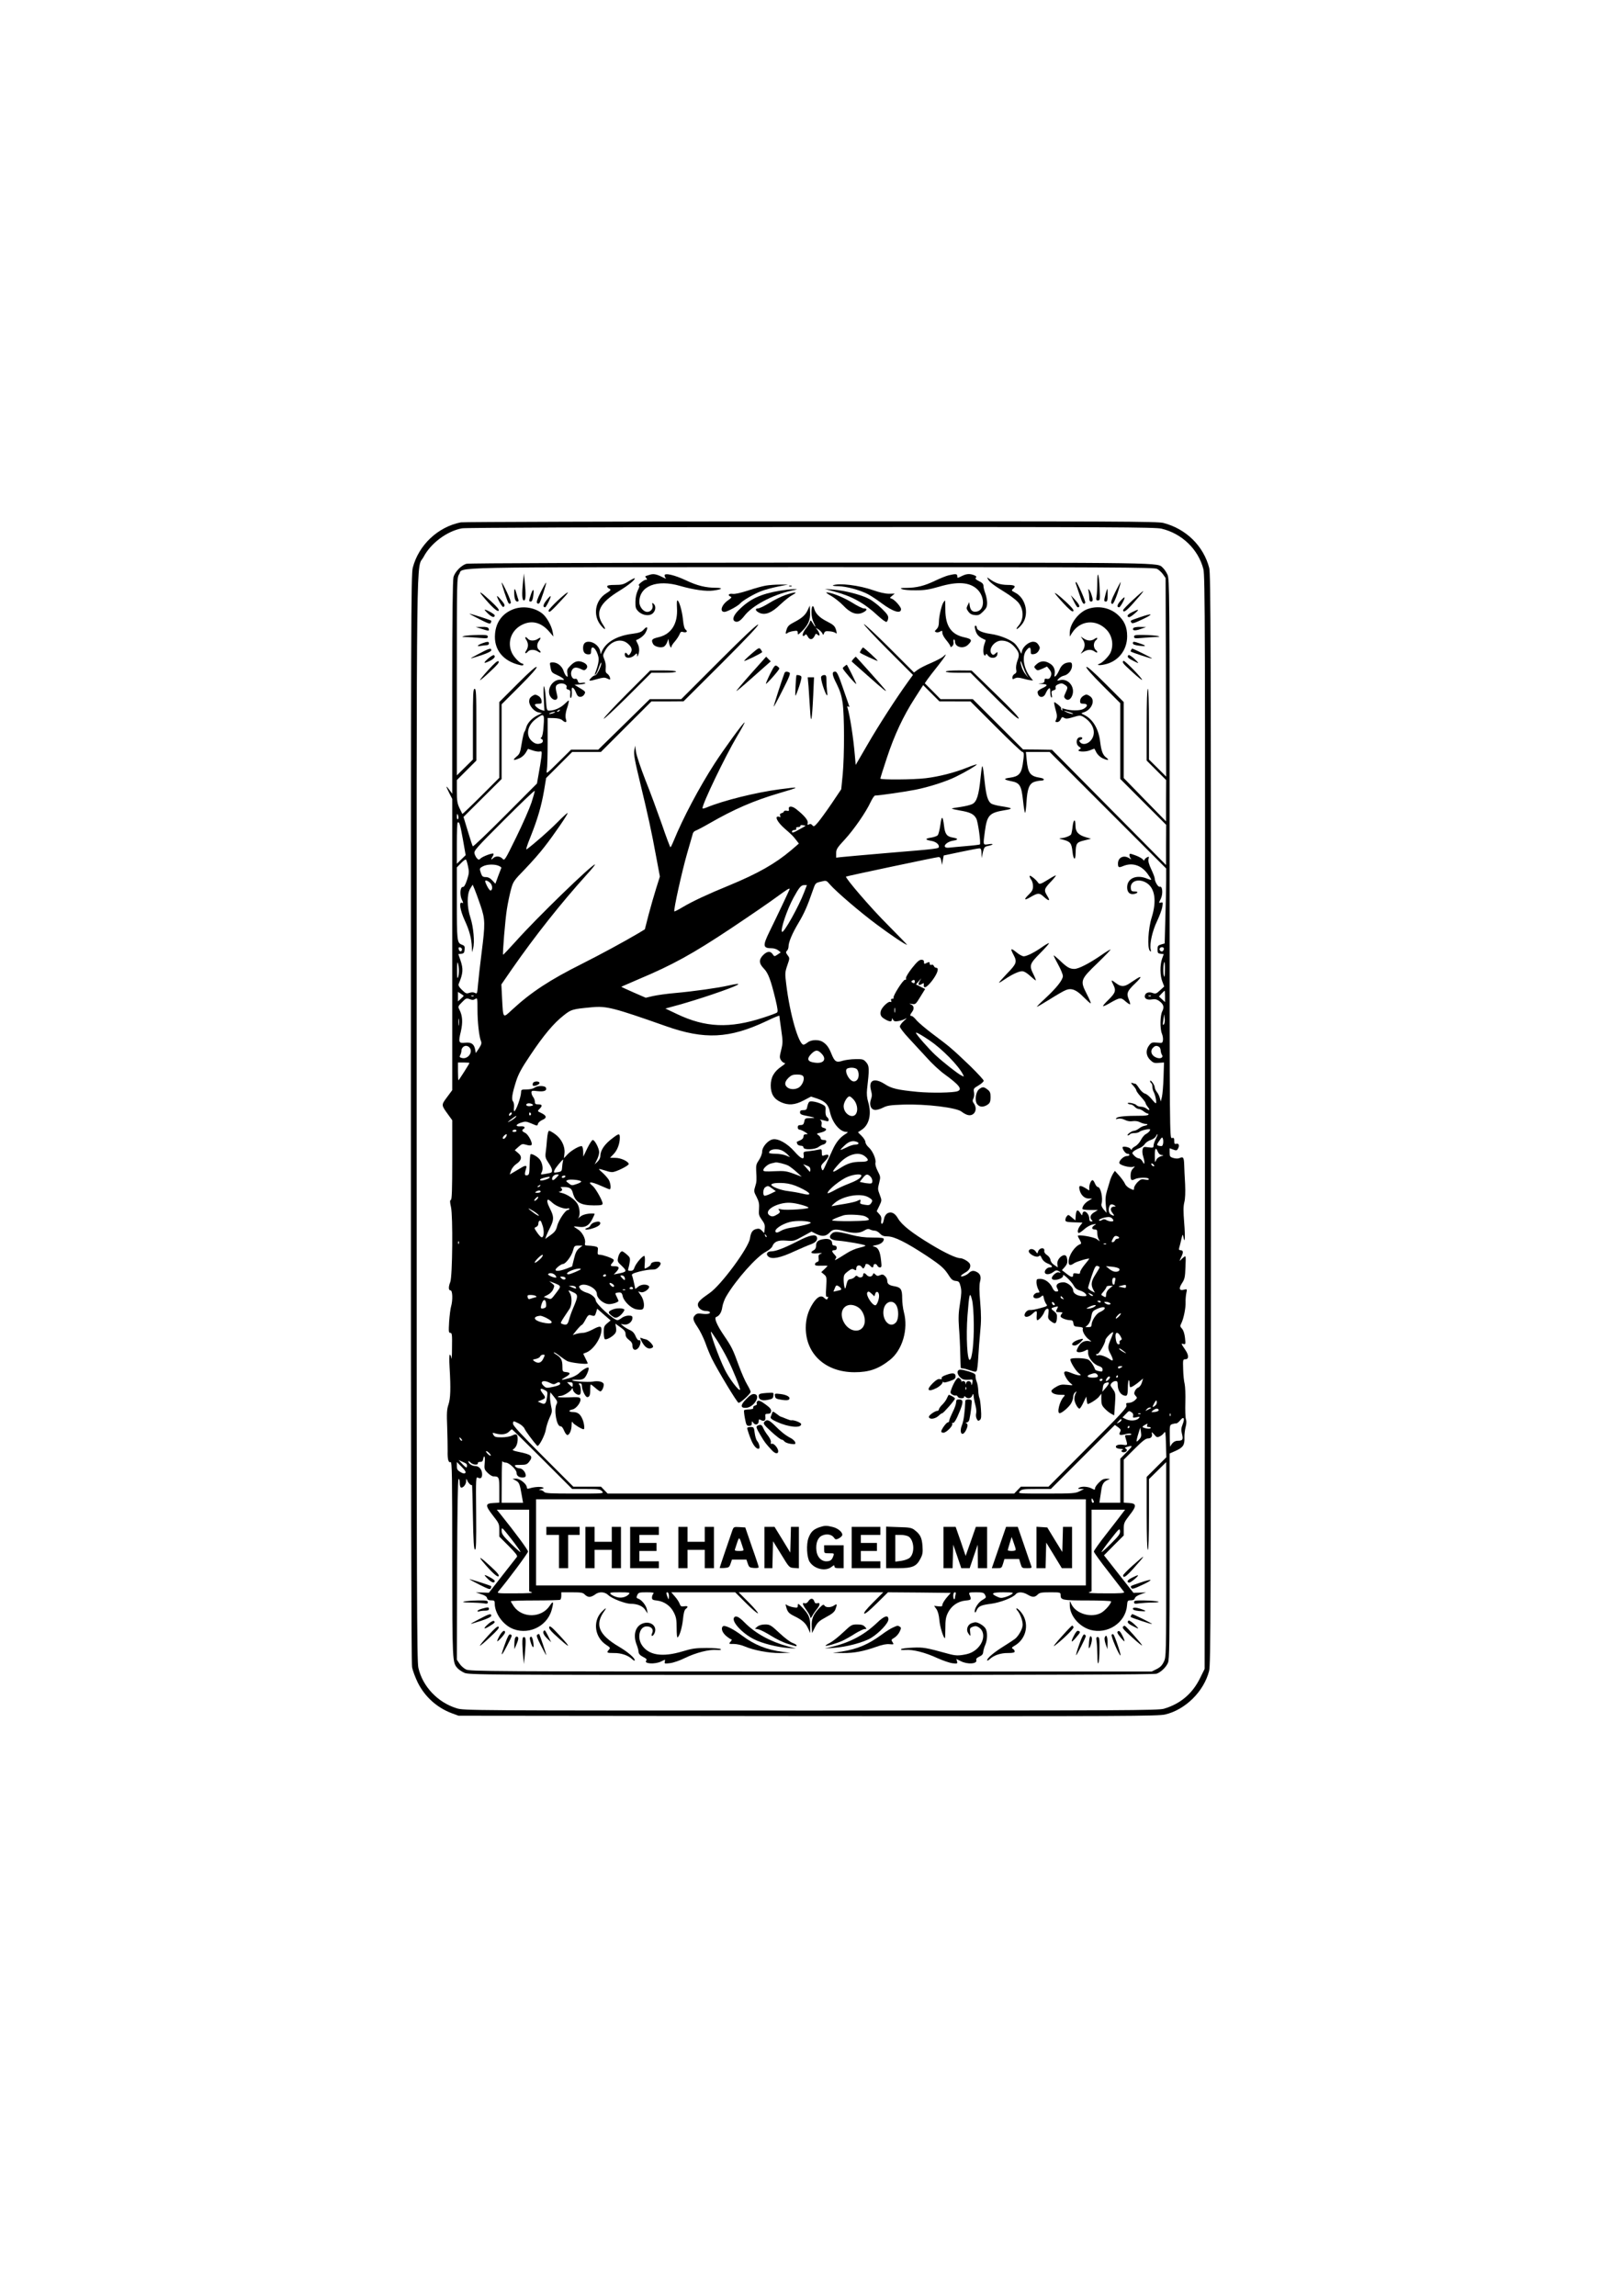 <?xml version="1.0" standalone="no"?>
<!DOCTYPE svg PUBLIC "-//W3C//DTD SVG 20010904//EN"
 "http://www.w3.org/TR/2001/REC-SVG-20010904/DTD/svg10.dtd">
<svg version="1.0" xmlns="http://www.w3.org/2000/svg"
 width="1414pt" height="2000pt" viewBox="0 0 1414 2000"
 preserveAspectRatio="xMidYMid meet">
<g transform="translate(0,2000) scale(0.1,-0.1)"
fill="#000000" stroke="none">
<path d="M4015 15450 c-201 -40 -368 -198 -419 -396 -15 -56 -16 -508 -16
-4792 0 -3090 3 -4748 10 -4783 5 -30 28 -90 49 -134 61 -123 166 -219 296
-268 l60 -22 3045 -3 c2775 -2 3051 -1 3112 14 176 42 336 200 382 379 14 53
16 549 16 4805 0 4171 -2 4753 -15 4803 -50 192 -202 341 -400 392 -52 13
-405 15 -3070 14 -1655 -1 -3028 -5 -3050 -9z m6104 -55 c178 -42 321 -180
365 -352 15 -56 16 -501 14 -4820 l-3 -4760 -42 -85 c-66 -132 -170 -220 -312
-262 -50 -15 -327 -16 -3077 -16 -2986 0 -3023 0 -3086 20 -165 51 -296 190
-333 352 -13 59 -15 594 -15 4785 0 5200 -5 4769 61 4893 63 119 204 224 334
248 31 6 1205 10 3040 11 2634 1 2998 -1 3054 -14z"/>
<path d="M4063 15089 c-44 -13 -100 -70 -112 -116 -7 -25 -11 -350 -11 -962
l0 -925 -25 34 c-14 19 -25 31 -25 27 0 -4 11 -30 25 -57 l25 -49 0 -1269 0
-1268 -46 -62 c-51 -69 -51 -66 12 -153 l34 -47 0 -345 c0 -260 -3 -346 -12
-349 -9 -3 -9 -18 1 -62 18 -79 13 -606 -6 -653 -17 -43 -16 -73 2 -73 18 0
21 -84 5 -140 -6 -19 -13 -79 -17 -132 -5 -87 -4 -98 10 -98 15 0 17 -15 15
-127 0 -71 -3 -113 -5 -95 -2 17 -9 32 -14 32 -5 0 -6 -44 -2 -112 11 -184 8
-269 -10 -323 -14 -41 -16 -76 -11 -195 3 -80 4 -173 4 -208 -2 -75 7 -105 26
-98 12 5 14 -118 14 -847 1 -901 1 -898 47 -949 10 -11 36 -29 58 -39 39 -18
150 -19 3022 -19 2083 0 2990 3 3010 11 38 14 83 57 99 96 12 27 14 190 14
927 l0 895 54 24 c64 29 78 51 75 115 -1 26 4 67 10 90 8 29 9 53 3 70 -5 15
-7 81 -5 147 2 66 -1 138 -6 160 -6 22 -12 79 -13 128 -3 84 -2 87 20 87 30 0
30 36 -1 81 -38 57 -39 58 -17 52 19 -5 20 -2 14 53 -4 37 -14 67 -26 80 -18
20 -18 24 -5 50 19 38 38 131 36 180 -1 21 2 57 6 78 8 39 8 39 -20 32 -41
-11 -48 10 -17 57 23 35 27 52 30 141 4 97 4 100 -14 86 -11 -8 -25 -22 -32
-30 -7 -8 -4 4 8 28 22 44 20 62 -7 62 -11 0 -14 6 -9 23 4 12 12 45 18 72 11
47 12 48 18 20 13 -69 17 -1 7 122 -8 101 -8 144 1 180 8 32 10 86 7 158 -4
61 -7 136 -8 167 -2 65 -8 75 -39 61 -15 -6 -33 -6 -55 0 -30 9 -33 14 -33 48
l0 37 30 -11 c25 -10 33 -9 40 3 18 27 12 53 -10 47 -17 -4 -20 0 -20 25 0 25
-3 29 -20 25 -20 -5 -20 0 -20 2431 0 2343 -1 2439 -19 2477 -10 22 -28 48
-39 58 -54 48 98 46 -3067 46 -1815 -1 -2983 -4 -3002 -10z m6017 -44 c16 -8
39 -29 52 -47 l23 -33 3 -865 2 -865 -75 75 -75 74 0 308 c0 199 -4 308 -10
308 -6 0 -10 -111 -10 -313 l0 -312 85 -85 85 -85 -1 -180 0 -180 -185 189
-184 189 0 331 0 331 -159 159 c-106 106 -161 154 -166 146 -5 -8 46 -66 144
-164 l151 -151 0 -330 0 -330 200 -200 200 -200 -1 -175 0 -175 -497 502 -497
502 -126 2 -126 1 -219 219 -219 219 -140 0 -141 0 -68 69 -69 69 23 34 c13
18 54 72 92 119 69 88 87 120 45 80 -13 -12 -62 -37 -108 -57 -46 -19 -98 -46
-115 -59 l-31 -23 -213 213 c-118 118 -218 211 -223 208 -5 -3 89 -104 209
-224 l218 -218 -42 -58 c-106 -147 -259 -384 -353 -547 l-104 -179 -7 79 c-13
158 -43 349 -64 418 -5 13 -3 16 7 11 8 -6 11 -4 7 6 -3 8 -27 78 -54 156 -38
112 -53 143 -67 143 -32 0 -29 -27 12 -107 29 -58 43 -102 52 -164 16 -109 16
-457 1 -624 l-13 -130 -84 -125 c-47 -69 -101 -143 -120 -165 -31 -36 -36 -38
-48 -23 -9 11 -18 13 -29 7 -13 -7 -15 -5 -11 12 6 22 -29 65 -99 120 -38 31
-73 30 -65 -1 3 -13 -1 -16 -19 -12 -13 2 -24 0 -24 -6 0 -5 -9 -12 -20 -15
-14 -4 -18 -10 -13 -23 4 -12 3 -15 -5 -10 -7 4 -16 4 -22 1 -16 -10 14 -57
67 -103 64 -56 70 -62 99 -99 l24 -31 -66 -57 c-141 -119 -291 -204 -545 -309
-179 -73 -316 -137 -400 -187 -38 -23 -72 -40 -74 -38 -9 9 67 352 111 504 25
88 49 168 51 177 3 10 15 20 27 24 11 4 63 31 115 61 215 124 388 199 609 264
188 55 189 58 6 34 -211 -28 -492 -98 -639 -159 -19 -8 -35 -11 -35 -7 0 42
199 454 300 625 39 65 69 120 67 123 -7 6 -181 -233 -264 -362 -133 -207 -273
-471 -353 -667 -13 -32 -26 -58 -29 -58 -3 0 -37 89 -74 198 -38 108 -102 283
-144 387 -41 105 -78 215 -82 245 l-7 55 -8 -42 c-6 -34 4 -87 53 -290 66
-273 96 -408 140 -648 l30 -160 -33 -105 c-18 -58 -48 -161 -66 -230 l-32
-125 -56 -34 c-122 -72 -328 -184 -493 -267 -278 -139 -443 -247 -607 -399
-83 -77 -78 -81 -88 100 l-6 120 93 135 c202 290 422 568 652 823 44 48 75 87
70 87 -27 0 -505 -463 -687 -667 -61 -67 -111 -121 -113 -119 -6 6 18 302 33
396 8 52 24 128 35 169 19 72 24 79 122 180 56 58 133 145 170 194 84 107 208
289 202 295 -2 3 -43 -34 -89 -81 -70 -71 -194 -180 -267 -235 -10 -7 2 33 33
109 61 153 94 265 118 403 l18 109 114 114 113 113 125 0 125 0 220 220 220
220 140 0 140 1 330 329 c222 222 326 333 320 339 -7 7 -118 -97 -340 -319
l-330 -330 -137 0 -137 0 -224 -220 -225 -220 -118 0 -119 0 -108 -107 c-108
-107 -109 -108 -103 -71 4 21 7 131 7 246 l0 208 54 -1 c35 -1 62 -8 73 -18
28 -25 43 -22 33 7 -8 21 -4 62 12 106 3 8 8 27 11 41 5 24 4 24 -34 -12 -38
-36 -90 -59 -136 -59 -20 0 -22 7 -28 96 -11 143 -25 160 -19 20 l6 -118 -24
7 c-27 8 -59 34 -59 47 0 4 14 8 31 8 27 0 30 3 27 27 -2 17 -13 33 -29 42
-24 13 -29 13 -53 -2 -18 -12 -26 -26 -26 -46 0 -38 42 -88 81 -96 l30 -7 -40
-20 c-47 -23 -88 -68 -97 -106 -4 -15 -11 -32 -16 -38 -5 -7 -15 -52 -23 -100
-13 -80 -17 -92 -47 -116 -36 -31 -26 -36 27 -13 20 8 44 29 55 48 l20 34 42
-14 c23 -8 51 -12 61 -9 18 4 19 0 13 -52 -4 -31 -14 -95 -23 -142 l-15 -85
-276 -277 c-152 -153 -279 -274 -283 -270 -3 4 -23 63 -43 131 l-38 125 166
165 166 165 0 325 0 326 156 156 c102 102 154 161 149 169 -5 8 -60 -40 -166
-146 l-159 -159 0 -330 0 -330 -160 -160 c-87 -87 -161 -157 -162 -155 -2 3
-13 26 -26 53 -18 39 -22 65 -22 145 l0 97 85 85 85 85 0 312 c0 272 -2 313
-15 313 -13 0 -15 -41 -15 -308 l0 -308 -70 -69 -70 -69 0 859 c0 845 0 861
20 893 41 66 -208 61 3068 62 2619 0 2986 -2 3012 -15z m-1760 -1155 l135 0
220 -220 c121 -121 225 -220 232 -220 16 0 16 -24 3 -110 -13 -80 -36 -104
-110 -114 -61 -8 -58 -17 12 -31 73 -14 87 -38 101 -169 6 -58 14 -106 18
-106 3 0 9 42 12 93 7 116 24 160 67 176 18 6 43 11 56 11 39 0 37 19 -3 25
-87 13 -107 39 -118 153 l-7 72 103 0 104 0 507 -507 508 -508 0 -101 c0 -55
-3 -202 -7 -326 l-6 -226 -31 -9 c-27 -8 -31 -13 -31 -43 0 -31 3 -35 27 -38
l27 -3 -15 -41 c-19 -54 -18 -148 3 -199 l16 -42 -36 -33 c-32 -30 -40 -32
-63 -24 -32 12 -60 5 -68 -17 -11 -28 14 -46 57 -39 29 5 45 2 67 -14 37 -27
45 -52 26 -89 -19 -36 -21 -153 -3 -195 7 -17 11 -42 9 -56 -4 -26 -6 -27 -51
-22 -43 4 -50 1 -69 -23 -32 -41 -29 -90 8 -127 27 -26 36 -30 76 -26 l45 3
-4 -130 c-2 -71 -9 -148 -14 -170 l-10 -40 -8 30 c-4 17 -16 41 -27 54 -10 13
-18 32 -18 41 0 20 -39 72 -40 53 0 -6 5 -15 10 -18 6 -3 10 -17 10 -31 0 -14
5 -35 12 -47 15 -29 28 -97 17 -97 -4 0 -21 18 -38 39 -17 21 -42 42 -56 45
-14 4 -36 24 -50 46 -14 22 -29 40 -34 40 -5 0 -18 3 -28 7 -13 4 -11 -2 10
-24 15 -16 27 -35 27 -41 0 -7 18 -32 40 -56 22 -24 40 -48 40 -53 0 -6 9 -22
21 -37 22 -28 15 -34 -15 -11 -11 8 -32 15 -47 15 -14 0 -32 6 -38 14 -12 14
-83 28 -75 14 3 -4 13 -8 23 -8 10 0 26 -9 36 -20 10 -11 26 -20 35 -20 10 0
29 -9 43 -20 14 -11 30 -20 37 -20 6 0 8 -4 5 -10 -3 -5 -34 -10 -68 -9 -126
0 -196 -6 -209 -19 -11 -11 -8 -12 13 -7 17 4 39 0 59 -10 22 -11 45 -15 68
-11 21 3 46 0 63 -9 15 -8 38 -15 50 -15 27 0 17 -12 -12 -17 -12 -2 -32 -12
-46 -23 -14 -11 -34 -20 -43 -20 -20 0 -72 -39 -53 -40 6 0 15 5 18 10 3 6 21
10 39 10 17 0 37 5 43 11 13 13 93 30 93 20 0 -12 -15 -28 -37 -40 -13 -6 -32
-29 -43 -51 -11 -22 -34 -47 -50 -55 -17 -9 -30 -21 -30 -28 0 -6 -5 -4 -11 6
-9 15 -69 26 -69 12 0 -19 27 -55 42 -55 10 0 18 -4 18 -10 0 -5 -10 -10 -23
-10 -28 0 -72 -43 -64 -63 7 -18 92 -40 119 -31 19 6 19 5 -1 -15 -14 -14 -21
-34 -21 -61 0 -41 8 -47 38 -31 29 15 115 17 120 2 3 -9 -5 -11 -32 -6 -31 6
-39 3 -66 -23 -16 -17 -30 -40 -30 -51 0 -20 -1 -20 -35 -4 -19 9 -39 28 -44
42 -6 14 -28 45 -49 69 l-39 43 -15 -23 c-8 -13 -20 -39 -26 -58 -5 -19 -18
-60 -27 -91 -13 -43 -16 -74 -11 -125 l7 -69 -26 30 c-16 20 -23 37 -18 50 14
46 -7 145 -32 145 -7 0 -18 14 -25 30 -7 17 -16 30 -21 30 -13 0 -29 -36 -29
-64 l0 -26 -32 20 c-49 29 -61 26 -53 -12 10 -46 42 -78 79 -78 l31 0 -32 -20
c-31 -18 -53 -48 -53 -69 0 -7 26 -11 68 -11 l67 0 -32 -20 c-34 -20 -42 -47
-21 -68 9 -9 8 -12 -5 -12 -12 0 -17 8 -17 28 0 31 -32 68 -49 57 -6 -3 -11
-14 -11 -23 0 -12 -6 -9 -18 11 -23 37 -36 29 -40 -22 l-3 -42 -32 27 c-29 25
-31 25 -44 8 -8 -10 -12 -25 -11 -34 3 -14 11 -16 126 -19 l23 -1 -20 -26
c-22 -28 -28 -64 -11 -64 5 0 27 15 47 33 21 19 54 37 73 41 34 6 35 6 12 -9
-25 -18 -21 -35 9 -35 15 0 19 -7 19 -31 0 -17 5 -40 11 -51 l11 -21 -28 20
c-28 19 -164 42 -164 27 0 -3 8 -20 18 -36 12 -22 14 -32 5 -35 -49 -17 -103
-98 -103 -153 0 -34 14 -38 49 -13 21 14 131 47 131 38 0 -1 -18 -25 -40 -51
-22 -27 -40 -56 -40 -66 0 -14 -6 -16 -30 -11 -23 4 -30 2 -30 -10 0 -28 -15
-26 -57 7 l-41 32 24 27 c25 29 28 46 18 85 -13 48 -89 -8 -82 -60 l4 -28 -30
20 c-19 12 -32 29 -34 45 -2 15 -15 33 -31 43 -15 10 -25 24 -23 34 7 35 -42
32 -54 -4 -6 -20 -6 -20 -21 1 -15 22 -47 28 -58 10 -17 -26 66 -72 88 -50 8
8 15 2 23 -19 8 -18 26 -35 47 -44 45 -18 56 -36 23 -36 -26 0 -52 -32 -41
-50 10 -16 45 -11 72 10 19 15 30 17 44 9 24 -12 24 -19 1 -12 -21 5 -67 -40
-57 -56 15 -25 103 2 97 29 -5 22 72 -51 91 -86 12 -23 28 -37 55 -45 44 -13
75 -48 45 -50 -55 -4 -103 20 -103 50 0 30 -49 71 -84 71 -47 0 -72 -21 -57
-48 15 -28 14 -32 -8 -32 -11 0 -23 12 -31 30 -19 45 -65 80 -106 80 -31 0
-34 -2 -34 -30 0 -17 7 -44 15 -60 15 -28 14 -30 -4 -30 -22 0 -45 -25 -36
-40 9 -15 46 -12 66 6 16 14 18 13 24 -18 4 -18 14 -40 21 -49 13 -14 7 -18
-53 -34 -38 -11 -78 -18 -90 -16 -13 1 -27 -7 -37 -20 -30 -44 14 -55 58 -14
37 34 42 32 38 -15 -2 -22 0 -40 5 -40 15 0 51 42 62 73 6 15 17 27 26 27 12
0 13 -9 9 -43 -6 -39 -3 -46 22 -66 36 -28 48 -23 52 25 3 32 -1 42 -24 61
-32 25 -31 28 10 39 26 6 27 5 17 -14 -16 -30 -14 -32 21 -32 25 0 29 -3 20
-12 -7 -7 -12 -17 -12 -24 0 -14 51 -34 86 -34 17 0 23 -6 26 -27 3 -25 8 -28
45 -31 30 -2 41 -7 37 -17 -8 -19 21 -70 53 -93 25 -19 25 -20 6 -15 -38 9
-73 -6 -93 -40 -11 -17 -20 -38 -20 -44 0 -17 39 -16 73 1 27 15 27 15 27 -19
0 -42 46 -99 93 -114 23 -8 33 -17 33 -31 0 -18 -5 -20 -31 -14 -16 3 -31 9
-33 13 -17 43 -42 78 -62 88 -29 15 -146 17 -154 4 -8 -13 42 -98 71 -121 24
-19 24 -20 5 -20 -11 0 -42 9 -68 20 -61 26 -77 15 -49 -36 10 -20 30 -44 43
-54 23 -19 23 -19 -31 -13 -45 5 -62 2 -96 -18 -22 -12 -41 -28 -41 -35 0 -20
34 -34 81 -34 41 0 42 -1 25 -19 -35 -38 -60 -141 -34 -141 19 0 78 50 99 84
10 17 19 43 19 57 0 15 7 33 17 40 15 13 15 12 5 -8 -7 -12 -12 -34 -12 -48 0
-30 29 -85 45 -85 5 0 21 24 34 53 l25 52 4 -32 c2 -18 5 -33 8 -33 17 0 85
44 100 65 l19 25 0 -49 c0 -42 5 -55 30 -81 17 -18 42 -38 56 -45 l26 -14 7
97 c6 84 4 99 -12 122 -10 14 -21 30 -25 37 -9 15 19 43 43 43 14 0 18 -8 18
-35 0 -42 23 -81 52 -90 30 -10 35 -1 36 66 0 32 4 62 7 66 4 3 7 -7 7 -24 0
-16 3 -32 6 -36 6 -6 50 21 91 57 l22 18 -11 -36 c-6 -20 -20 -38 -30 -42 -11
-3 -24 -17 -30 -30 -9 -19 -8 -28 5 -42 16 -17 16 -20 -6 -40 -13 -12 -36 -22
-51 -22 -24 0 -28 -3 -22 -22 5 -20 -45 -73 -337 -365 l-342 -343 -121 0 -120
0 -29 -30 -29 -30 -1771 0 -1771 0 -29 30 -29 30 -120 0 -121 0 -262 262
c-189 189 -263 269 -263 285 0 28 1 28 51 3 22 -12 44 -32 49 -45 8 -20 74
-109 110 -149 13 -13 69 93 76 144 4 25 18 69 31 98 24 50 25 58 13 111 -6 31
-10 69 -8 85 l3 28 33 -41 c28 -35 31 -44 21 -62 -25 -48 0 -195 34 -193 10 1
22 -14 31 -37 9 -22 22 -39 29 -39 19 0 37 43 37 88 1 30 3 34 11 19 9 -15 78
-57 94 -57 10 0 5 52 -10 87 -19 45 -41 62 -82 63 -41 0 -43 15 -4 23 33 7 77
68 67 93 -5 14 -21 16 -101 12 -52 -2 -95 0 -95 4 0 4 10 8 21 8 26 0 85 35
99 58 7 13 9 13 10 3 0 -21 30 -51 52 -51 14 0 18 8 18 38 0 21 -5 43 -12 50
-9 9 -8 12 5 12 11 0 17 -8 17 -25 0 -32 30 -95 46 -95 20 0 27 19 26 67 0 23
2 43 5 43 3 0 21 -13 40 -30 18 -16 38 -30 43 -30 13 0 30 34 30 59 0 24 -45
36 -97 26 -39 -7 -188 4 -178 13 3 3 24 5 46 3 27 -1 48 4 60 15 19 17 45 82
36 90 -8 8 -49 -15 -83 -48 -18 -17 -54 -35 -85 -43 -74 -20 -81 -18 -35 8 48
27 51 41 9 45 -32 3 -33 5 -33 48 0 56 -12 79 -53 104 -18 11 -27 20 -21 20 6
0 29 -14 50 -31 22 -17 51 -37 66 -45 29 -15 178 -32 178 -20 0 4 -9 24 -20
45 l-19 39 30 12 c62 26 129 129 129 198 0 33 -15 34 -75 2 -31 -17 -69 -30
-84 -30 -14 0 -41 -4 -59 -9 l-32 -10 36 45 c20 24 40 44 44 44 4 0 18 20 31
45 19 36 28 44 44 39 35 -11 38 -10 48 23 l10 33 58 -51 59 -51 -30 -25 c-26
-22 -30 -31 -30 -78 0 -30 4 -57 10 -60 12 -8 60 17 84 44 14 15 17 30 13 56
l-6 35 45 -32 c34 -24 44 -38 44 -59 0 -20 9 -35 30 -51 21 -15 30 -30 30 -50
0 -39 27 -48 52 -19 21 27 25 73 6 66 -8 -3 -20 11 -30 34 -11 28 -27 45 -50
55 -18 8 -44 23 -57 34 l-23 19 30 -5 c35 -5 72 25 72 58 0 16 -7 20 -34 20
-18 0 -45 -9 -59 -20 -14 -11 -31 -20 -37 -20 -33 0 -190 143 -190 173 0 23
-39 56 -80 67 -21 6 -46 20 -55 32 -13 20 -13 23 1 31 45 25 144 -26 144 -74
0 -39 59 -89 106 -89 29 0 65 11 82 25 2 2 -4 17 -13 35 -18 35 -18 37 5 40
31 5 39 -1 45 -31 10 -45 73 -106 118 -114 20 -4 44 -5 52 -1 24 9 19 77 -10
120 l-25 36 24 -6 c32 -8 89 40 66 56 -24 16 -66 12 -91 -9 l-24 -19 -11 51
c-6 29 -14 59 -18 67 -5 12 10 19 66 34 40 10 89 18 109 17 26 -1 41 5 58 23
26 28 21 46 -14 46 -33 0 -55 -10 -55 -24 0 -10 -39 -36 -54 -36 -1 0 -1 25 2
55 2 30 0 55 -5 55 -17 0 -72 -65 -84 -98 -8 -25 -17 -32 -36 -32 -22 0 -24 3
-18 23 4 12 9 38 12 58 4 31 0 39 -27 62 -17 15 -35 27 -40 27 -13 0 -30 -26
-36 -59 -6 -27 -2 -36 30 -65 52 -50 50 -55 -33 -71 l-34 -7 22 23 c31 34 27
49 -14 49 -39 0 -42 5 -18 32 10 11 13 22 7 27 -15 14 -93 41 -117 41 -20 0
-22 4 -19 34 4 30 1 34 -28 40 -18 3 -45 6 -60 6 -23 0 -27 3 -23 24 7 35 -26
96 -64 118 -18 11 -33 22 -33 24 0 2 20 1 45 -3 55 -7 86 11 115 67 11 21 20
42 20 46 0 4 -23 4 -50 2 -34 -4 -60 -13 -78 -29 -15 -13 -21 -17 -14 -9 19
21 14 89 -8 125 -24 39 -87 82 -138 94 -20 5 -29 9 -20 10 23 1 34 21 17 32
-10 6 -5 9 16 9 57 0 74 -10 85 -49 22 -84 68 -111 185 -111 62 0 75 3 75 16
0 25 -61 133 -87 154 -51 40 -15 40 74 0 36 -16 70 -30 74 -30 14 0 10 48 -5
79 -8 15 -33 44 -56 65 -39 35 -39 36 -13 30 15 -4 38 -11 51 -15 13 -5 33 -9
45 -9 34 0 149 58 145 72 -8 24 -71 52 -117 52 l-46 1 30 31 c33 33 55 91 55
143 0 38 -7 39 -56 2 -77 -56 -114 -110 -114 -165 0 -12 -11 -33 -25 -46 l-24
-23 19 39 c11 21 20 51 20 67 0 34 -38 107 -56 107 -6 0 -28 -33 -47 -72 l-35
-73 -1 42 c-1 23 -5 45 -11 48 -14 9 -91 -34 -126 -71 l-31 -33 5 44 c6 58
-26 125 -81 165 -22 16 -46 30 -53 30 -7 0 -14 -26 -18 -72 -3 -40 -8 -93 -12
-118 -5 -39 -1 -51 25 -90 31 -45 38 -74 23 -84 -5 -3 -28 -8 -52 -12 -41 -7
-42 -7 -30 16 14 26 7 76 -16 108 -17 25 -73 57 -82 47 -3 -3 -7 -45 -8 -93
-2 -80 -4 -87 -23 -90 -22 -3 -23 9 -6 65 7 21 -8 23 -39 4 -17 -10 -48 -28
-68 -40 l-37 -22 12 35 c7 20 27 45 47 58 46 31 51 65 13 95 l-28 24 32 29
c29 26 34 28 68 18 22 -7 39 -8 45 -2 14 14 -26 92 -55 106 -26 12 -32 23 -15
33 21 13 9 26 -22 24 -49 -4 -49 14 -1 31 40 13 46 13 94 -7 51 -22 51 -22 56
-2 3 11 21 26 39 34 41 17 37 37 -11 60 -34 16 -34 16 -15 35 28 28 25 40 -10
40 -24 0 -30 4 -30 23 0 12 -7 31 -15 41 -8 11 -15 28 -15 39 0 16 6 18 53 12
57 -6 83 4 74 29 -8 21 -74 21 -101 1 -11 -9 -41 -15 -68 -15 -43 0 -48 -2
-48 -22 0 -42 -45 -168 -60 -168 -3 0 -4 16 -2 35 2 19 -1 42 -8 50 -16 19 -8
67 26 175 20 63 47 114 124 228 116 174 204 279 291 347 67 53 75 55 246 71
126 12 189 -4 643 -164 338 -120 555 -109 877 43 62 30 113 51 113 47 0 -4 7
-58 16 -120 15 -104 15 -117 0 -178 -15 -60 -15 -68 -1 -90 8 -13 23 -24 32
-24 9 0 -3 -13 -26 -28 -67 -45 -96 -96 -96 -167 0 -73 27 -118 89 -146 64
-29 122 -25 197 15 l65 34 52 -17 c71 -24 99 -53 112 -114 20 -96 87 -177 145
-177 16 0 15 -3 -10 -19 -48 -30 -82 -72 -113 -141 -17 -36 -42 -92 -57 -125
-26 -58 -28 -59 -37 -34 -8 23 -4 31 28 63 46 46 42 70 -8 51 -15 -6 -18 -2
-18 25 0 30 -2 32 -27 26 -16 -4 -52 -10 -81 -13 -53 -5 -54 -6 -50 -34 7 -47
-22 -36 -80 30 -62 71 -144 117 -191 106 -42 -9 -91 -67 -91 -107 0 -19 -12
-49 -27 -72 -23 -33 -27 -48 -25 -90 5 -88 5 -100 -9 -143 -12 -38 -11 -45 13
-90 20 -40 24 -59 21 -104 -4 -48 -1 -59 24 -94 24 -32 29 -48 25 -78 l-4 -38
-20 21 c-15 16 -27 20 -47 15 -35 -8 -49 -29 -57 -83 -12 -82 -252 -407 -351
-475 -81 -56 -103 -78 -103 -102 0 -29 34 -55 72 -55 15 0 29 -4 32 -9 9 -14
-21 -21 -67 -15 -33 5 -47 2 -60 -11 -25 -24 -21 -44 21 -106 21 -31 51 -92
67 -135 15 -44 41 -106 57 -139 53 -106 221 -385 233 -385 18 0 105 80 105 96
0 7 -14 36 -30 63 -17 27 -50 103 -74 168 -51 140 -60 159 -130 262 -60 88
-87 152 -66 159 27 9 47 41 53 86 4 26 19 68 34 93 84 144 266 349 346 389 26
14 52 35 56 48 16 41 50 55 122 49 62 -5 69 -4 142 37 l77 42 44 -22 c51 -24
83 -20 117 16 26 28 52 30 129 9 76 -20 129 -19 168 5 25 15 37 18 52 10 10
-5 29 -10 41 -10 12 0 32 -11 45 -25 18 -19 33 -25 67 -25 58 0 162 -52 340
-169 131 -88 154 -108 200 -181 17 -26 31 -36 54 -38 27 -3 32 -8 42 -48 9
-35 8 -65 -5 -147 -13 -78 -15 -128 -9 -212 5 -60 10 -162 11 -225 2 -63 3
-118 4 -122 0 -5 8 -8 18 -8 9 0 39 -8 65 -17 39 -14 50 -15 56 -4 5 7 11 61
14 119 3 59 11 159 17 222 9 88 9 148 0 255 -9 101 -9 151 -2 179 12 43 4 69
-28 86 -28 15 -48 12 -70 -10 -22 -22 -78 -40 -66 -21 4 6 21 18 37 27 34 17
51 51 38 76 -11 20 -60 48 -83 48 -35 0 -135 47 -257 121 -164 99 -252 168
-285 225 -28 48 -59 63 -93 45 -11 -7 -23 -24 -27 -39 -9 -44 -13 -52 -22 -52
-5 0 -7 14 -4 31 3 22 -2 37 -18 54 l-22 24 23 47 c22 47 22 48 5 93 -20 54
-20 52 -5 113 11 44 10 51 -14 97 -15 29 -23 58 -20 71 8 30 -23 103 -57 134
-17 14 -30 36 -30 47 0 12 -15 36 -33 54 l-32 32 33 22 c65 43 87 137 56 241
-11 37 -14 72 -10 110 21 182 20 204 -7 236 -24 27 -30 29 -94 28 -37 0 -87
-7 -111 -14 -55 -18 -70 -9 -97 57 -23 58 -41 83 -75 106 -34 23 -101 22 -133
-3 -14 -11 -30 -20 -36 -20 -43 0 -120 268 -151 526 -12 95 -11 104 9 164 22
63 22 64 3 89 -16 22 -17 28 -6 39 8 7 14 24 14 37 0 38 32 114 87 206 49 82
78 147 124 281 23 67 24 67 71 78 47 12 47 12 79 -25 55 -63 264 -242 407
-348 120 -90 250 -177 264 -177 3 0 -73 78 -167 173 -146 145 -375 412 -364
421 7 5 783 169 804 170 15 1 21 -7 26 -34 l6 -35 7 41 8 42 147 31 c80 17
154 31 164 31 13 0 17 -9 18 -42 l1 -43 11 50 c11 44 15 50 45 56 50 10 53 23
5 15 -50 -7 -49 -12 -32 115 19 138 39 159 170 181 81 13 75 19 -34 36 -37 6
-75 16 -84 24 -27 22 -41 69 -53 178 -20 184 -22 186 -37 45 -15 -151 -33
-210 -72 -229 -15 -8 -60 -19 -100 -25 -40 -5 -75 -12 -78 -14 -2 -3 29 -10
69 -17 90 -15 123 -31 144 -71 15 -29 41 -215 31 -225 -2 -2 -55 -9 -118 -14
-63 -5 -131 -12 -151 -14 -68 -7 -34 49 36 61 47 7 46 19 -2 27 -52 8 -69 30
-77 101 -11 91 -21 94 -32 11 -6 -42 -16 -83 -23 -91 -6 -8 -32 -17 -56 -21
-55 -8 -57 -19 -5 -28 41 -6 71 -28 71 -51 0 -18 -9 -19 -445 -55 -198 -17
-380 -33 -405 -36 l-45 -5 0 39 c0 34 9 48 74 118 81 88 186 240 226 327 15
31 32 57 39 57 34 0 264 33 353 51 116 23 272 73 353 114 82 40 180 98 180
106 0 3 -38 -9 -85 -28 -107 -43 -243 -78 -360 -92 -105 -13 -395 -15 -395 -3
0 5 25 85 56 178 66 201 144 367 244 522 l73 114 71 -71 71 -71 135 0z m-3445
-80 c-3 -5 -12 -10 -18 -10 -7 0 -6 4 3 10 19 12 23 12 15 0z m-50 -20 c-11
-5 -27 -9 -35 -9 -9 0 -8 4 5 9 11 5 27 9 35 9 9 0 8 -4 -5 -9z m-89 -112 c-3
-55 -11 -95 -19 -101 -9 -7 -9 -10 1 -14 17 -7 15 -30 -4 -37 -32 -12 -56 -5
-85 23 -51 51 -32 137 42 190 68 50 73 46 65 -61z m-106 -670 c-17 -51 -76
-186 -132 -300 -100 -204 -102 -207 -120 -188 -22 24 -61 26 -82 4 -19 -18
-21 -11 -4 16 7 10 10 21 7 24 -7 8 -92 -23 -111 -41 -15 -14 -19 -14 -32 0
-8 8 -18 27 -22 42 -6 25 12 46 257 291 145 145 265 260 267 255 2 -5 -11 -51
-28 -103z m-637 -118 c3 -11 1 -23 -4 -26 -5 -3 -9 6 -9 20 0 31 6 34 13 6z
m40 -202 l24 -137 -38 -37 -39 -38 0 175 c0 97 3 179 7 183 14 14 22 -13 46
-146z m2985 118 c-2 -2 -29 -17 -60 -34 -44 -25 -58 -29 -58 -17 0 9 9 15 21
15 13 0 19 5 16 13 -3 9 3 13 17 13 11 -1 20 4 19 10 -1 7 8 9 23 6 14 -2 24
-5 22 -6z m-2940 -354 c10 -46 9 -60 -9 -116 -15 -45 -26 -63 -37 -62 -24 1
-28 -73 -7 -113 13 -27 13 -30 0 -25 -29 12 -17 -64 25 -156 41 -88 59 -160
61 -234 l1 -41 10 35 c15 51 3 185 -23 265 -32 95 -32 207 -2 255 l21 34 17
-40 c9 -21 32 -85 51 -140 42 -124 42 -159 10 -412 -13 -103 -27 -226 -31
-274 -7 -83 -8 -87 -27 -77 -13 7 -29 7 -48 1 -26 -9 -32 -7 -65 25 -25 24
-34 40 -29 52 39 92 42 131 15 208 l-18 52 26 3 c21 2 27 9 29 36 3 29 -1 35
-26 44 -40 15 -42 35 -42 386 l0 286 37 38 c20 21 40 35 43 30 4 -4 12 -31 18
-60z m267 6 c14 -6 24 -14 23 -17 -2 -4 -14 -36 -28 -73 l-24 -66 -27 29 c-18
20 -37 29 -57 29 -25 0 -32 6 -41 31 -15 44 -15 46 17 63 33 18 102 20 137 4z
m-74 -149 c20 -20 23 -60 4 -66 -6 -2 -21 17 -33 42 -18 37 -19 45 -7 45 8 0
24 -9 36 -21z m2735 -81 c-46 -122 -178 -359 -193 -345 -16 17 44 194 100 297
50 91 66 110 93 110 l24 0 -24 -62z m-126 28 c0 -4 -120 -258 -176 -371 -61
-125 -58 -145 21 -145 18 0 43 -8 55 -18 l22 -18 -28 -19 c-27 -18 -28 -18
-42 3 -20 30 -48 27 -83 -7 -39 -40 -38 -73 6 -118 38 -39 60 -98 101 -267 21
-89 23 -110 12 -117 -7 -5 -61 -25 -120 -44 -291 -95 -503 -86 -750 32 l-101
48 124 34 c68 19 194 58 279 87 242 82 303 115 145 79 -86 -20 -306 -51 -465
-65 -69 -6 -154 -18 -190 -26 l-64 -15 -108 47 c-59 26 -107 48 -105 49 1 1
70 31 152 66 293 123 469 220 800 440 171 114 353 239 405 278 86 63 110 78
110 67z m-2855 -525 c0 -23 -22 -24 -28 -1 -4 16 -1 20 11 18 9 -2 17 -10 17
-17z m6115 5 c0 -8 -5 -18 -11 -22 -14 -8 -33 11 -25 25 10 16 36 13 36 -3z
m-6142 -191 c0 -22 -3 -49 -8 -60 -6 -13 -8 9 -8 65 0 57 3 77 8 60 4 -14 8
-43 8 -65z m6151 3 c-1 -60 -2 -68 -10 -43 -8 27 -3 115 7 115 2 0 4 -33 3
-72z m1 -228 l0 -49 -27 25 -26 24 23 25 c13 14 25 25 27 25 2 0 3 -22 3 -50z
m-6110 6 c0 -2 -11 -13 -25 -26 l-25 -23 0 41 0 42 25 -16 c14 -9 25 -17 25
-18z m87 -2 c-3 -3 -12 -4 -19 -1 -8 3 -5 6 6 6 11 1 17 -2 13 -5z m5900 0
c-3 -3 -12 -4 -19 -1 -8 3 -5 6 6 6 11 1 17 -2 13 -5z m-5887 -26 c19 12 20 9
20 -93 0 -110 14 -233 30 -273 8 -18 4 -31 -17 -64 l-28 -41 -6 34 c-10 46
-34 62 -87 56 -56 -6 -60 4 -37 98 18 79 15 137 -12 189 -14 27 -14 30 22 66
34 35 39 37 66 27 22 -9 34 -9 49 1z m5999 -222 c-9 -8 -10 -2 -5 29 3 22 7
47 8 55 1 8 3 -5 5 -29 3 -26 -1 -48 -8 -55z m-6142 -3 c-2 -16 -4 -5 -4 22 0
28 2 40 4 28 2 -13 2 -35 0 -50z m91 -195 c38 -38 -9 -107 -63 -94 -21 5 -24
10 -15 26 5 10 10 27 10 37 0 23 19 43 40 43 9 0 21 -5 28 -12z m6010 3 c7 -4
14 -19 14 -32 1 -13 6 -30 11 -37 15 -19 -7 -36 -37 -28 -51 13 -72 59 -40 90
17 18 32 20 52 7z m-2943 -56 c50 -49 24 -91 -51 -82 -69 7 -80 32 -35 78 36
35 54 36 86 4z m-3065 -84 c0 -6 -92 -151 -96 -151 -2 0 -4 35 -4 78 l0 77 50
0 c28 0 50 -2 50 -4z m3380 -60 c24 -45 7 -101 -31 -101 -41 0 -90 100 -56
113 31 13 77 6 87 -12z m-471 -58 c10 -19 -1 -58 -26 -85 -24 -27 -78 -33
-108 -14 -33 22 -32 51 4 87 24 23 38 29 75 29 32 0 48 -5 55 -17z m436 -199
c30 -32 42 -87 26 -120 -26 -57 -111 -10 -111 61 0 32 32 85 51 85 6 0 21 -12
34 -26z m-2797 -43 c10 -6 8 -10 -8 -14 -26 -7 -52 1 -44 14 7 11 35 11 52 0z
m-180 -83 c-2 -6 -10 -14 -16 -16 -7 -2 -10 2 -6 12 7 18 28 22 22 4z m167 3
c3 -5 1 -12 -5 -16 -5 -3 -10 1 -10 9 0 18 6 21 15 7z m-133 -33 c-6 -7 -25
-22 -44 -32 -36 -20 -30 -12 16 22 32 25 44 28 28 10z m8 -118 c0 -5 -9 -10
-21 -10 -11 0 -17 5 -14 10 3 6 13 10 21 10 8 0 14 -4 14 -10z m-90 -50 c-11
-20 -30 -28 -30 -12 0 11 22 32 32 32 5 0 4 -9 -2 -20z m5660 -20 c-11 -21
-20 -48 -20 -59 0 -19 -5 -20 -44 -15 -42 6 -45 5 -52 -20 -3 -14 -1 -40 5
-57 6 -18 11 -41 11 -53 -1 -19 -3 -18 -16 7 -8 15 -23 27 -33 27 -9 0 -27 10
-39 23 -21 22 -21 24 -5 39 10 8 32 20 50 27 18 7 39 23 47 36 8 13 31 28 51
35 19 6 40 20 45 31 20 37 20 18 0 -21z m63 -42 c-4 -20 -9 -24 -29 -20 -29 5
-30 8 -2 48 20 28 24 31 29 16 4 -10 5 -30 2 -44z m-2669 16 c26 -10 18 -24
-12 -24 -16 0 -51 -11 -77 -25 -27 -13 -50 -23 -52 -21 -2 2 15 20 37 40 38
35 69 43 104 30z m2658 -115 c19 -1 17 -3 -9 -11 -20 -7 -36 -20 -42 -37 -8
-22 -10 -16 -10 35 -1 71 8 86 25 44 9 -20 20 -30 36 -31z m-3304 37 c15 -8
36 -24 46 -35 l19 -21 -36 15 c-20 8 -61 15 -92 15 -30 0 -55 4 -55 8 0 32 70
43 118 18z m716 -47 c43 -34 34 -49 -31 -49 -78 0 -119 -13 -192 -60 -70 -45
-70 -31 1 46 73 79 167 106 222 63z m-2630 -46 c-2 -10 -6 -34 -7 -53 -2 -32
-6 -35 -39 -41 -35 -5 -36 -5 -27 18 6 18 67 92 76 93 0 0 -1 -8 -3 -17z
m1965 -37 c14 -8 46 -32 71 -55 l45 -41 -70 26 c-62 23 -81 26 -167 22 -76 -4
-98 -2 -98 8 0 19 40 54 70 60 14 3 30 7 35 8 16 4 84 -13 114 -28z m3187 -3
c-7 -7 -26 7 -26 19 0 6 6 6 15 -2 9 -7 13 -15 11 -17z m-2996 -32 c0 -14 -3
-21 -8 -15 -4 5 -18 21 -31 36 l-24 27 32 -12 c23 -8 31 -18 31 -36z m-2210
-66 c-26 -28 -40 -32 -40 -12 0 19 21 37 44 37 18 0 18 -1 -4 -25z m2654 11
c-8 -21 -44 -42 -117 -70 -35 -13 -89 -38 -120 -56 -31 -17 -57 -28 -57 -23 1
27 113 118 177 143 60 24 125 27 117 6z m78 -3 c10 -9 18 -27 18 -40 0 -19 -5
-23 -27 -22 -16 1 -40 4 -55 8 l-28 6 26 33 c29 36 40 39 66 15z m-2657 -3
c-3 -5 -13 -10 -21 -10 -8 0 -12 5 -9 10 3 6 13 10 21 10 8 0 12 -4 9 -10z
m-135 -5 c0 -12 -74 -35 -83 -26 -6 6 3 13 24 19 40 12 59 14 59 7z m273 -35
c5 -4 -12 -15 -37 -23 -43 -15 -46 -15 -72 6 -25 19 -26 21 -8 28 21 9 105 1
117 -11z m1899 -52 c109 -50 120 -79 22 -54 -33 8 -86 17 -119 21 -60 6 -145
39 -145 55 0 13 48 19 114 14 39 -3 84 -15 128 -36z m-2257 12 c-3 -5 -12 -10
-18 -10 -7 0 -6 4 3 10 19 12 23 12 15 0z m2023 -23 l31 -23 -45 -22 c-25 -12
-50 -20 -55 -17 -16 10 -10 63 9 74 23 14 24 14 60 -12z m-2018 -27 c0 -5 -12
-10 -27 -10 -22 0 -25 2 -13 10 20 13 40 13 40 0z m2858 -50 c36 -22 38 -28
19 -54 -10 -14 -21 -16 -55 -10 -36 6 -42 10 -37 25 7 22 2 23 -27 8 -11 -6
-58 -17 -105 -25 -47 -7 -95 -16 -107 -19 -16 -5 -13 1 13 24 73 65 232 92
299 51z m-2888 -15 c-7 -8 -17 -15 -23 -15 -5 0 -2 9 8 20 21 23 35 19 15 -5z
m136 -35 c35 -30 106 -55 130 -46 8 3 14 1 14 -4 0 -6 -6 -10 -13 -10 -21 0
-80 -89 -93 -139 -9 -37 -20 -53 -58 -80 l-46 -33 10 28 c6 16 22 51 36 78 31
64 30 90 -4 157 -25 49 -31 79 -15 79 3 0 21 -13 39 -30z m2171 -16 c29 -8 54
-18 57 -23 8 -12 -192 -25 -235 -16 -29 7 -32 6 -21 -7 13 -17 7 -25 -35 -47
-17 -8 -29 -9 -43 -1 -50 27 -3 79 91 104 59 15 105 12 186 -10z m2723 -4 c13
-8 13 -10 -1 -10 -32 0 -41 -25 -18 -54 22 -28 19 -32 -12 -16 -19 11 -25 43
-13 74 7 18 22 20 44 6z m-5015 -88 c3 -7 -16 2 -41 20 -61 44 -66 55 -10 21
25 -15 48 -34 51 -41z m2840 -6 c19 -8 35 -21 35 -28 0 -10 -36 -13 -160 -15
-88 -1 -160 2 -160 7 0 7 36 23 100 44 33 10 153 5 185 -8z m2153 -18 c7 -7
12 -16 12 -20 0 -12 -38 -9 -60 4 -16 10 -24 10 -40 1 -11 -8 -21 -9 -25 -3
-6 9 44 27 81 29 11 1 25 -4 32 -11z m-4958 -72 c13 -49 7 -100 -13 -93 -7 2
-24 21 -39 43 -25 37 -26 39 -7 46 10 4 19 16 19 26 0 21 9 34 20 27 4 -2 13
-25 20 -49z m2333 34 c9 -8 -87 -32 -178 -45 -27 -4 -65 -16 -83 -27 -22 -14
-37 -17 -43 -11 -21 21 49 70 124 89 53 14 165 10 180 -6z m-385 -125 c-3 -3
-9 2 -12 12 -6 14 -5 15 5 6 7 -7 10 -15 7 -18z m3072 -6 c0 -5 -7 -9 -15 -9
-9 0 -18 -7 -21 -15 -4 -8 -13 -15 -20 -15 -12 0 -12 4 1 29 11 22 20 28 35
24 11 -3 20 -9 20 -14z m-5753 -51 c-3 -8 -6 -5 -6 6 -1 11 2 17 5 13 3 -3 4
-12 1 -19z m5640 -4 c-3 -3 -12 -4 -19 -1 -8 3 -5 6 6 6 11 1 17 -2 13 -5z
m-4591 -37 c-22 -18 -33 -40 -45 -91 l-17 -68 -49 -19 c-54 -20 -95 -25 -95
-10 0 13 49 51 65 51 23 0 75 70 87 116 11 42 14 44 48 44 l35 0 -29 -23z
m-345 -99 c-48 -42 -59 -34 -15 12 22 22 41 35 43 28 2 -6 -10 -24 -28 -40z
m4879 -67 c0 -4 -16 -31 -35 -61 -38 -59 -43 -90 -21 -132 l15 -28 -30 15
c-16 9 -29 21 -29 27 0 7 14 53 31 104 27 77 34 91 50 87 11 -3 19 -8 19 -12z
m171 -13 c11 -17 -16 -31 -45 -24 -13 3 -34 15 -47 27 l-24 20 54 -5 c30 -3
58 -11 62 -18z m-4691 -3 c0 -6 -90 -45 -106 -45 -27 0 -14 18 24 33 35 15 82
22 82 12z m-225 -51 c9 -9 14 -19 11 -21 -8 -9 -76 18 -71 28 9 14 42 11 60
-7z m445 -4 c0 -5 -7 -10 -16 -10 -8 0 -12 5 -9 10 3 6 10 10 16 10 5 0 9 -4
9 -10z m163 -20 c3 -11 2 -20 -2 -20 -3 0 -14 9 -24 20 -16 19 -16 20 2 20 10
0 21 -9 24 -20z m-518 1 c10 -18 -17 -23 -33 -7 -15 15 -15 16 5 16 12 0 24
-4 28 -9z m4791 -23 c-3 -13 -6 -26 -6 -30 0 -5 -4 -8 -10 -8 -5 0 -10 14 -10
30 0 21 5 30 16 30 12 0 15 -6 10 -22z m-4855 -38 c25 -14 24 -20 -11 -66 -51
-67 -47 -64 -81 -52 l-32 11 35 18 c21 11 41 31 48 50 12 29 12 33 -11 50
l-24 19 28 -10 c16 -5 37 -15 48 -20z m489 -10 c0 -14 -14 -12 -28 2 -19 19
-14 30 8 18 11 -6 20 -15 20 -20z m4460 -6 c0 -12 -6 -15 -22 -10 -13 3 -30 6
-38 7 -8 1 -1 5 15 9 45 11 45 11 45 -6z m-4795 -5 c11 -16 2 -17 -30 -3 l-30
13 27 1 c15 0 30 -5 33 -11z m4652 -12 c-18 -14 -29 -33 -30 -50 -2 -31 -2
-31 -28 -16 -19 10 -19 11 6 40 14 17 25 35 25 40 0 5 12 9 28 9 l27 0 -28
-23z m-4152 3 c3 -5 -3 -10 -15 -10 -12 0 -18 5 -15 10 3 6 10 10 15 10 5 0
12 -4 15 -10z m-68 -16 c-3 -3 -12 -4 -19 -1 -8 3 -5 6 6 6 11 1 17 -2 13 -5z
m-452 -21 c43 -20 43 -34 -1 -136 -15 -34 -31 -81 -37 -104 -12 -43 -22 -49
-60 -35 -18 8 -20 4 65 131 22 33 23 109 2 139 -18 27 -15 27 31 5z m4525 -31
c-7 -3 -19 3 -28 13 -16 15 -15 16 12 4 15 -7 23 -15 16 -17z m-1036 -252 c1
-156 -14 -293 -34 -305 -23 -14 -35 203 -21 386 15 194 20 212 39 139 9 -35
15 -114 16 -220z m-3816 251 c10 -6 8 -10 -10 -13 -12 -3 -30 -9 -39 -12 -11
-5 -18 -1 -22 13 -4 18 -1 21 26 21 18 0 38 -4 45 -9z m4592 -16 c11 -13 10
-14 -4 -9 -9 3 -16 10 -16 15 0 13 6 11 20 -6z m-4502 -52 c2 -25 -1 -33 -18
-38 -30 -10 -34 -2 -20 40 14 42 34 41 38 -2z m4832 17 c0 -5 -7 -7 -15 -4 -8
4 -15 8 -15 10 0 2 7 4 15 4 8 0 15 -4 15 -10z m-402 -18 c6 -18 -15 -14 -22
4 -4 10 -1 14 6 12 6 -2 14 -10 16 -16z m480 9 c11 -7 11 -9 -1 -14 -8 -3 -23
1 -34 8 -17 14 -17 14 2 15 11 0 26 -4 33 -9z m-139 -37 c-13 -7 -35 -13 -49
-13 -21 0 -19 2 15 18 44 20 72 16 34 -5z m91 -19 c-6 -7 -23 -18 -39 -25 -30
-12 -71 -75 -71 -109 0 -16 -6 -21 -27 -21 l-27 0 22 20 c11 11 24 37 27 57
10 60 12 63 56 83 45 20 77 17 59 -5z m130 -60 c-13 -14 -26 -23 -28 -20 -7 7
29 45 41 45 6 0 0 -11 -13 -25z m-4990 -15 c76 -39 55 -61 -38 -39 -76 19 -84
52 -14 58 7 0 30 -8 52 -19z m1488 -197 c27 -43 69 -116 92 -163 47 -93 114
-260 107 -266 -11 -12 -97 102 -133 177 -50 101 -133 329 -119 329 2 0 25 -35
53 -77z m3435 25 c-34 -76 -35 -92 -7 -143 26 -50 25 -68 -4 -47 -34 25 -84
43 -103 37 -11 -4 -19 -2 -19 5 0 6 4 9 9 5 12 -6 71 95 71 121 0 17 60 77 68
69 2 -2 -5 -23 -15 -47z m79 13 c14 -26 14 -30 1 -35 -8 -4 -13 -13 -9 -21 3
-9 0 -15 -9 -15 -13 0 -22 20 -26 60 -5 49 18 54 43 11z m48 -148 c0 -2 -13 4
-30 14 -16 9 -30 21 -30 25 0 5 14 -1 30 -14 17 -12 30 -23 30 -25z m-5077
-48 c-18 -38 -45 -45 -78 -22 -17 13 -16 14 14 20 17 4 34 13 37 22 4 8 15 15
25 15 18 0 18 -2 2 -35z m5037 -75 c-19 -13 -30 -13 -30 0 0 6 10 10 23 10 18
0 19 -2 7 -10z m-211 -63 c15 -19 4 -27 -40 -27 -47 0 -58 15 -22 28 39 14 49
14 62 -1z m181 -17 c0 -5 -5 -10 -11 -10 -5 0 -7 5 -4 10 3 6 8 10 11 10 2 0
4 -4 4 -10z m-70 -8 c0 -11 -22 -32 -32 -32 -5 0 -4 9 2 20 11 20 30 28 30 12z
m-65 -22 c-3 -5 -10 -10 -16 -10 -5 0 -9 5 -9 10 0 6 7 10 16 10 8 0 12 -4 9
-10z m-4813 -26 c25 -13 36 -14 50 -5 24 15 38 14 38 -3 0 -8 -22 -18 -60 -26
-55 -12 -62 -11 -80 5 -45 40 -8 60 52 29z m198 -14 c0 -11 -2 -20 -5 -20 -3
0 -14 9 -25 20 l-20 20 25 0 c18 0 25 -5 25 -20z m4670 10 c0 -5 -13 -24 -28
-41 l-28 -32 4 36 c4 33 12 41 45 46 4 0 7 -3 7 -9z m-4894 -118 c-8 -59 -18
-69 -53 -53 l-28 13 33 13 c37 16 38 21 12 55 -31 39 -26 54 11 34 30 -15 31
-18 25 -62z m5297 -77 c-25 -19 -27 -13 -6 24 16 27 18 29 21 10 2 -11 -4 -26
-15 -34z m-34 -19 c-2 -2 -15 -9 -29 -16 -23 -12 -24 -12 -11 3 7 10 20 17 29
17 8 0 13 -2 11 -4z m65 -15 c7 -10 -17 -21 -47 -21 -20 0 -20 0 -1 15 22 17
40 19 48 6z m-235 -23 c11 -7 16 -18 13 -31 -4 -17 -1 -18 29 -12 29 7 32 6
21 -8 -19 -22 -72 -27 -110 -10 l-33 16 27 28 c32 33 29 32 53 17z m78 -14
c-3 -3 -12 -4 -19 -1 -8 3 -5 6 6 6 11 1 17 -2 13 -5z m260 -16 c-3 -8 -6 -5
-6 6 -1 11 2 17 5 13 3 -3 4 -12 1 -19z m106 -76 c-13 -33 -14 -49 -5 -84 12
-48 6 -58 -39 -58 -26 0 -51 -21 -62 -50 -3 -8 -6 31 -6 86 -1 97 0 102 22
109 12 4 27 7 34 6 6 -1 22 11 35 27 31 39 43 18 21 -36z m-533 38 c0 -5 -10
-15 -22 -21 -23 -12 -23 -12 -4 10 21 23 26 26 26 11z m224 -45 c-4 -10 0 -15
16 -15 11 0 18 -5 15 -10 -6 -9 -47 -4 -69 8 -5 3 2 11 15 18 30 17 29 17 23
-1z m-235 -57 c-15 -28 -4 -33 44 -21 26 7 46 8 52 2 5 -5 -3 -9 -24 -9 -30 0
-33 -2 -26 -22 21 -69 21 -69 -21 -63 -42 6 -71 -6 -60 -24 4 -6 22 -11 39
-12 18 0 26 -3 20 -6 -20 -7 -15 -23 6 -23 25 0 38 20 20 31 -11 6 -11 9 1 13
63 19 63 15 7 -42 l-57 -58 0 -192 0 -192 -91 0 -91 0 6 40 c3 22 9 57 12 78
6 44 22 68 55 81 23 9 22 10 -9 10 -26 1 -42 -7 -68 -33 -19 -19 -34 -41 -34
-50 0 -15 -3 -15 -30 -1 -33 17 -87 20 -110 5 -12 -7 -8 -10 15 -10 l29 0 -39
-20 c-36 -18 -59 -20 -289 -20 -248 0 -249 0 -231 20 16 18 31 20 144 20 l126
0 279 279 279 279 28 -20 c23 -17 26 -24 18 -40z m81 42 c0 -5 -5 -10 -11 -10
-5 0 -7 5 -4 10 3 6 8 10 11 10 2 0 4 -4 4 -10z m86 -107 c-11 -13 -21 -21
-24 -19 -2 3 4 31 14 63 l18 58 6 -40 c5 -31 2 -45 -14 -62z m-5201 -173 l260
-260 121 0 c108 0 123 -2 139 -20 18 -20 17 -20 -237 -20 -215 0 -258 2 -268
15 -7 8 -22 16 -34 16 -15 1 -13 3 9 9 25 6 27 8 13 14 -19 8 -77 4 -115 -9
-17 -5 -23 -3 -23 8 0 29 -59 77 -93 77 l-32 -1 26 -14 c32 -17 37 -29 53
-122 l13 -73 -93 0 -94 0 1 188 c0 103 3 181 6 175 2 -7 16 -13 29 -13 29 0
94 -61 94 -88 0 -26 20 -42 52 -42 20 0 28 5 28 18 0 28 -29 62 -54 62 -13 0
-29 7 -36 15 -11 13 -5 15 43 15 48 0 58 4 76 26 39 50 25 64 -94 88 -44 9
-55 15 -44 22 24 13 39 48 39 88 0 44 -11 51 -49 31 -17 -8 -56 -15 -90 -15
-51 0 -62 3 -72 21 -11 20 -10 21 17 13 50 -14 94 -9 117 14 12 12 24 22 27
22 3 0 122 -117 265 -260z m5350 -70 l-85 -85 0 -318 c0 -205 4 -317 10 -317
6 0 10 109 10 308 l0 308 75 74 75 74 0 -849 c0 -837 0 -849 -21 -891 -15 -31
-32 -48 -63 -63 l-42 -21 -2970 0 c-2807 0 -2971 1 -3004 18 -19 9 -45 32 -57
51 l-23 34 2 785 c2 512 6 786 13 789 6 2 10 -13 10 -34 0 -20 5 -38 11 -40
18 -6 44 26 45 55 0 24 1 25 9 7 9 -24 39 -51 42 -39 2 5 5 -119 8 -275 4
-218 8 -285 18 -289 10 -3 12 60 10 316 -3 304 -2 320 15 311 24 -13 37 -3 37
29 0 41 -26 72 -60 72 -28 0 -60 22 -60 41 0 5 9 0 21 -12 20 -20 66 -23 62
-3 -1 6 8 10 20 10 14 -1 23 6 25 19 9 48 20 32 15 -23 -5 -58 -4 -62 25 -91
17 -17 39 -31 50 -31 50 0 52 -6 52 -121 l0 -108 -52 -3 c-72 -4 -72 -21 -4
-109 53 -67 56 -74 56 -127 l0 -57 82 -82 c61 -62 79 -85 71 -95 -6 -7 -63
-80 -127 -162 l-117 -150 -57 2 -57 1 46 -15 c31 -9 49 -21 52 -34 4 -15 14
-20 36 -20 27 0 31 -3 31 -28 0 -78 62 -172 140 -212 138 -70 312 5 355 153
21 74 16 89 -15 41 -71 -109 -240 -112 -314 -6 -14 21 -26 41 -26 44 0 4 95 7
210 7 116 0 215 3 220 6 6 3 10 19 10 36 l0 29 93 0 c81 0 96 -3 112 -20 10
-11 28 -20 40 -20 12 0 34 9 48 20 35 28 85 26 117 -5 31 -30 149 -75 194 -75
59 0 106 -20 127 -53 l21 -32 -6 35 c-7 36 -47 86 -77 95 -15 5 -16 10 -7 31
10 22 17 24 82 24 54 0 67 -3 58 -12 -7 -7 -12 -22 -12 -34 0 -18 7 -22 45
-26 63 -8 118 -47 146 -105 20 -39 24 -64 24 -135 0 -47 3 -84 8 -81 17 11 39
83 47 157 5 54 13 83 24 91 25 19 19 28 -14 23 -25 -4 -31 0 -39 22 -5 15 -23
43 -41 63 l-32 37 279 0 278 0 94 -94 c52 -52 99 -92 104 -89 5 3 -31 45 -79
94 l-89 89 630 0 630 0 -89 -89 c-59 -59 -84 -91 -76 -96 8 -5 47 28 109 89
l97 96 273 -2 274 -3 -37 -43 c-20 -24 -36 -52 -36 -61 0 -14 -7 -16 -36 -13
l-36 4 20 -28 c13 -19 22 -52 26 -97 4 -56 36 -157 48 -157 2 0 4 39 4 88 0
70 4 96 22 133 30 61 86 100 153 107 53 5 54 7 34 55 -6 15 0 17 59 17 54 0
67 -3 76 -19 14 -27 14 -27 -25 -50 -35 -21 -71 -81 -62 -104 3 -7 9 0 15 15
15 36 38 47 126 58 78 10 190 53 215 83 18 23 63 21 103 -3 42 -25 63 -25 88
0 17 17 33 20 110 20 88 0 90 -1 90 -24 0 -44 15 -47 234 -47 113 0 206 -4
206 -8 0 -21 -50 -78 -85 -99 -84 -48 -218 -11 -259 71 l-16 32 0 -38 c0 -89
80 -185 179 -214 147 -42 305 60 319 207 4 48 6 50 34 50 21 0 31 6 35 18 3
12 23 25 51 35 l47 16 -55 -2 -55 -2 -129 164 -128 163 86 87 86 86 0 56 c0
51 4 60 50 120 64 81 63 103 -2 107 l-48 3 0 187 0 187 92 92 c71 71 99 93
119 93 29 0 42 19 33 48 -3 10 5 5 20 -12 22 -27 27 -29 50 -18 14 6 31 21 38
32 11 17 13 3 16 -97 l3 -117 -86 -86z m-6055 245 c7 -9 8 -15 2 -15 -5 0 -12
7 -16 15 -3 8 -4 15 -2 15 2 0 9 -7 16 -15z m245 -125 c10 -11 14 -20 8 -20
-5 0 -18 9 -28 20 -10 11 -14 20 -8 20 5 0 18 -9 28 -20z m-202 -91 c5 -4 7
-14 5 -24 -2 -13 -10 -9 -38 20 l-35 37 30 -13 c17 -7 34 -16 38 -20z m-9 -79
c-8 -8 -20 -6 -42 7 -26 15 -32 24 -32 53 l0 35 42 -42 c30 -30 39 -46 32 -53z
m5476 -252 c0 -5 -4 -8 -10 -8 -5 0 -10 10 -10 23 0 18 2 19 10 7 5 -8 10 -18
10 -22z m-70 -353 l0 -375 -2395 0 -2395 0 0 375 0 375 2395 0 2395 0 0 -375z
m-4850 -70 l0 -356 23 -9 c14 -6 -34 -9 -142 -9 -155 -1 -163 0 -149 17 77 90
258 333 258 347 0 15 -112 166 -238 323 l-34 42 141 0 141 0 0 -355z m5164
318 c-15 -21 -77 -100 -136 -176 -59 -75 -108 -144 -108 -152 0 -8 58 -88 128
-177 70 -90 131 -169 135 -175 7 -10 -28 -13 -160 -12 -111 0 -160 3 -145 9
l22 9 0 356 0 355 146 0 146 0 -28 -37z m-5240 -332 c-2 -3 -40 31 -84 74 -69
68 -80 84 -80 113 0 33 3 30 85 -74 46 -59 82 -110 79 -113z m5147 75 c-44
-44 -82 -78 -84 -76 -3 3 32 52 77 109 75 96 81 102 84 76 3 -24 -9 -41 -77
-109z m-4200 -440 c-24 -28 -69 -40 -110 -27 -21 6 -44 18 -51 26 -11 13 -1
15 80 15 78 0 91 -2 81 -14z m347 -16 c0 -16 -1 -30 -3 -30 -2 0 -8 14 -14 30
-8 23 -7 30 3 30 8 0 13 -13 14 -30z m2498 14 c-3 -9 -6 -22 -6 -30 0 -8 -3
-14 -7 -14 -5 0 -8 14 -8 30 0 19 5 30 14 30 8 0 11 -6 7 -16z m489 0 c-11 -8
-37 -20 -58 -26 -31 -9 -44 -9 -72 5 -58 27 -42 37 58 37 84 -1 90 -2 72 -16z"/>
<path d="M4557 14935 c-12 -115 -9 -165 8 -165 16 0 18 49 6 170 l-6 65 -8
-70z"/>
<path d="M5660 14993 c-8 -2 -21 -7 -29 -9 -11 -3 -11 -7 -1 -19 10 -12 10
-15 -3 -15 -18 0 -78 -49 -60 -50 7 0 4 -15 -10 -42 -13 -28 -21 -63 -21 -100
-1 -49 3 -61 25 -83 36 -37 99 -45 128 -16 25 25 27 63 5 82 -13 11 -14 9 -9
-13 7 -29 -15 -58 -46 -58 -33 0 -69 44 -69 86 0 139 153 200 356 140 114 -33
226 -49 289 -40 76 10 90 23 24 24 -91 0 -167 19 -263 65 -98 46 -186 67 -186
43 0 -8 5 -19 11 -25 7 -7 -10 -1 -36 13 -47 23 -74 28 -105 17z"/>
<path d="M8266 14989 c-22 -5 -76 -27 -120 -48 -92 -44 -159 -61 -249 -62 -54
0 -59 -2 -37 -11 14 -6 68 -11 120 -10 75 0 117 7 200 31 162 48 267 41 334
-22 66 -63 67 -176 0 -193 -37 -9 -58 6 -65 47 l-5 34 -14 -28 c-12 -25 -11
-30 7 -55 14 -19 31 -28 57 -30 31 -3 42 2 71 31 30 30 35 42 35 79 -1 23 -8
61 -17 83 -8 22 -15 50 -15 62 0 16 -11 28 -39 41 -28 14 -35 22 -27 30 8 8 4
14 -16 22 -40 15 -67 12 -109 -9 -36 -18 -37 -18 -37 0 0 21 -13 22 -74 8z"/>
<path d="M9560 14924 c0 -43 -3 -96 -6 -116 -6 -33 -4 -38 12 -38 18 0 19 7
14 109 -6 128 -20 160 -20 45z"/>
<path d="M5476 14936 c-43 -27 -59 -31 -118 -31 -49 0 -68 -4 -68 -13 0 -7 7
-15 15 -18 22 -9 18 -17 -23 -42 -98 -61 -120 -194 -45 -282 35 -42 47 -37 18
6 -74 109 -33 192 145 300 78 48 140 99 129 107 -2 2 -26 -10 -53 -27z"/>
<path d="M8608 14954 c13 -25 52 -54 154 -117 42 -26 90 -63 107 -82 51 -59
54 -147 5 -205 -36 -42 -13 -38 24 5 73 82 44 233 -54 283 -31 16 -34 20 -20
31 31 26 18 36 -47 36 -61 1 -106 15 -156 52 -24 17 -24 17 -13 -3z"/>
<path d="M4371 14925 c-1 -15 50 -169 60 -179 6 -7 12 -7 18 0 6 5 -8 44 -34
99 -24 50 -44 86 -44 80z"/>
<path d="M4711 14843 c-30 -60 -39 -89 -32 -96 7 -7 14 -7 20 -1 11 12 64 174
59 179 -2 2 -23 -34 -47 -82z"/>
<path d="M9372 14918 c3 -7 17 -50 32 -95 26 -79 37 -95 51 -74 6 11 -70 181
-80 181 -4 0 -5 -6 -3 -12z"/>
<path d="M9720 14850 c-42 -83 -49 -110 -27 -110 7 0 26 41 44 95 17 52 29 95
27 95 -2 0 -22 -36 -44 -80z"/>
<path d="M6672 14899 c-30 -5 -99 -24 -155 -43 -66 -21 -113 -32 -134 -29 -34
5 -47 -12 -18 -24 12 -4 8 -11 -19 -30 -59 -39 -80 -103 -34 -103 23 0 119 52
138 75 19 23 118 81 180 105 30 12 96 30 145 40 l90 18 -70 0 c-38 0 -94 -4
-123 -9z"/>
<path d="M7258 14902 c-10 -4 12 -8 47 -8 69 -2 183 -32 255 -69 25 -13 79
-48 120 -79 101 -75 170 -96 170 -52 0 20 -56 83 -81 91 -19 6 -19 7 3 25 l23
19 -50 -1 c-32 0 -81 11 -135 30 -125 44 -298 65 -352 44z"/>
<path d="M6878 14893 c7 -3 16 -2 19 1 4 3 -2 6 -13 5 -11 0 -14 -3 -6 -6z"/>
<path d="M4480 14838 c0 -49 10 -78 27 -78 9 0 13 6 10 14 -3 8 -11 33 -17 55
-13 49 -20 52 -20 9z"/>
<path d="M4627 14826 c-21 -60 -21 -66 -3 -66 10 0 17 16 21 44 10 66 1 77
-18 22z"/>
<path d="M6797 14855 c-172 -29 -263 -72 -359 -167 -50 -49 -63 -90 -32 -102
22 -8 46 7 78 48 68 90 244 184 416 222 53 11 53 12 15 12 -22 0 -75 -6 -118
-13z"/>
<path d="M7270 14847 c153 -41 261 -101 378 -210 35 -32 68 -57 75 -54 7 2 13
16 15 31 3 21 -8 38 -55 84 -32 31 -82 70 -111 85 -64 35 -214 74 -313 81
l-74 6 85 -23z"/>
<path d="M9484 14850 c3 -14 6 -40 6 -57 0 -23 5 -33 15 -33 18 0 19 15 4 61
-14 42 -35 65 -25 29z"/>
<path d="M9632 14825 c-15 -58 -15 -65 3 -65 12 0 15 13 15 55 0 30 -1 55 -3
55 -2 0 -8 -20 -15 -45z"/>
<path d="M9869 14773 c-46 -43 -84 -82 -84 -87 0 -27 27 -9 85 56 120 134 120
142 -1 31z"/>
<path d="M4205 14808 c76 -92 128 -139 139 -128 8 8 -10 30 -69 85 -84 78
-115 97 -70 43z"/>
<path d="M4857 14767 c-42 -40 -77 -78 -77 -84 0 -29 18 -13 140 120 56 62 20
41 -63 -36z"/>
<path d="M6840 14816 c-36 -13 -99 -44 -140 -70 -41 -25 -84 -46 -97 -46 -30
0 -20 -25 17 -40 49 -20 105 3 179 75 36 34 84 72 106 83 55 29 18 27 -65 -2z"/>
<path d="M7240 14810 c30 -17 78 -55 106 -84 63 -67 118 -87 171 -62 38 18 43
36 10 36 -13 0 -59 23 -102 50 -73 46 -183 90 -224 90 -9 0 9 -14 39 -30z"/>
<path d="M9190 14833 c1 -4 34 -44 74 -87 48 -52 77 -77 85 -71 9 5 2 18 -26
47 -51 53 -133 122 -133 111z"/>
<path d="M4330 14808 c0 -18 45 -98 54 -95 20 7 15 23 -19 62 -19 22 -35 37
-35 33z"/>
<path d="M4761 14771 c-29 -36 -34 -61 -12 -61 9 0 54 91 48 97 -3 2 -19 -14
-36 -36z"/>
<path d="M9355 14763 c14 -29 29 -53 35 -53 23 0 16 21 -20 61 l-41 44 26 -52z"/>
<path d="M9761 14765 c-29 -33 -33 -55 -11 -55 11 0 54 80 47 86 -2 3 -19 -11
-36 -31z"/>
<path d="M5898 14706 c9 -139 -49 -231 -162 -257 -57 -13 -65 -23 -46 -59 11
-21 60 -35 89 -25 11 3 25 20 32 38 l13 32 4 -30 c4 -30 22 -61 22 -37 0 6 13
26 30 45 16 19 34 46 40 61 8 21 15 26 30 21 28 -9 45 4 25 19 -12 9 -20 36
-25 92 -8 75 -34 164 -49 164 -4 0 -5 -29 -3 -64z"/>
<path d="M8222 14757 c-17 -20 -42 -125 -42 -174 0 -30 -6 -49 -20 -63 -18
-18 -19 -21 -4 -27 9 -3 25 -1 35 6 17 10 19 8 19 -12 0 -13 16 -42 35 -64 19
-23 35 -47 35 -53 0 -9 4 -9 16 1 9 7 14 22 11 36 -2 13 0 23 4 23 5 0 9 -8 9
-18 0 -51 75 -68 115 -27 38 37 32 49 -31 63 -116 24 -167 98 -168 240 0 45
-1 82 -2 82 -1 0 -6 -6 -12 -13z"/>
<path d="M7038 14688 c-20 -45 -52 -73 -120 -108 -41 -21 -56 -35 -64 -61 -13
-38 -11 -47 8 -32 7 6 30 13 51 16 33 5 37 3 37 -16 0 -19 3 -18 36 14 55 53
75 100 72 167 l-3 57 -17 -37z"/>
<path d="M7070 14667 c0 -32 7 -67 19 -90 23 -45 18 -49 -8 -6 -18 29 -19 30
-26 10 -3 -12 -17 -33 -29 -49 -27 -31 -42 -72 -27 -72 5 0 13 5 17 11 4 8 12
2 21 -15 16 -31 40 -31 57 -1 6 11 12 22 13 24 2 2 9 -2 18 -9 21 -18 20 8 -1
39 l-17 23 26 -16 c14 -10 28 -25 32 -34 6 -15 8 -15 15 3 6 16 14 19 46 16
21 -1 45 -8 53 -14 12 -10 13 -7 7 18 -11 42 -22 52 -87 85 -59 30 -95 67
-105 107 -11 41 -24 25 -24 -30z"/>
<path d="M4455 14686 c-84 -38 -134 -111 -142 -206 -13 -138 70 -241 220 -274
15 -4 27 -2 27 4 0 5 -4 10 -9 10 -20 0 -75 56 -92 95 -43 95 -2 201 96 246
82 38 162 16 230 -63 l37 -43 -7 40 c-10 56 -54 133 -92 162 -75 57 -183 69
-268 29z"/>
<path d="M9476 14695 c-79 -28 -155 -129 -156 -205 l0 -35 19 30 c69 112 211
126 303 28 48 -51 62 -130 34 -196 -13 -31 -70 -90 -98 -99 -31 -12 1 -16 45
-6 118 25 197 123 197 246 0 82 -25 137 -85 190 -69 60 -170 79 -259 47z"/>
<path d="M4253 14654 c34 -32 57 -37 57 -14 0 10 -72 50 -87 50 -4 0 9 -16 30
-36z"/>
<path d="M9862 14667 c-39 -19 -50 -37 -26 -43 5 -2 27 12 49 31 46 40 39 43
-23 12z"/>
<path d="M4090 14654 c0 -2 41 -24 90 -49 76 -38 91 -43 96 -30 4 9 5 17 3 19
-8 6 -189 64 -189 60z"/>
<path d="M9930 14623 c-88 -30 -84 -28 -73 -46 6 -11 25 -6 98 29 101 48 89
56 -25 17z"/>
<path d="M5610 14518 c-21 -24 -38 -30 -103 -39 -137 -18 -232 -75 -266 -159
-7 -19 -10 -20 -10 -7 -2 51 -52 97 -104 97 -31 0 -47 -18 -47 -55 0 -37 16
-55 47 -55 19 0 23 5 23 30 0 62 48 21 64 -55 6 -27 -4 -75 -29 -140 -6 -16
-5 -18 5 -8 7 6 20 35 30 65 10 29 19 44 19 33 1 -28 -41 -111 -55 -108 -6 1
-22 -9 -34 -22 -28 -29 -18 -31 57 -9 43 12 61 14 80 5 32 -15 32 -14 26 10
-3 11 -14 25 -23 31 -13 9 -16 20 -13 48 3 21 -2 52 -11 74 -15 37 -15 40 6
79 46 84 137 112 196 62 37 -31 44 -57 24 -86 -14 -20 -16 -21 -28 -5 -14 20
-27 6 -18 -18 9 -23 54 -20 81 6 22 20 23 21 24 2 0 -18 1 -18 9 1 13 31 11
67 -5 99 -9 16 -14 29 -13 30 34 13 66 38 81 63 26 46 18 65 -13 31z"/>
<path d="M8495 14523 c12 -53 31 -72 92 -98 1 0 -4 -19 -12 -40 -13 -40 -10
-95 6 -95 5 0 9 6 9 12 0 7 7 2 16 -10 23 -33 78 -28 83 8 3 24 2 24 -16 8
-15 -14 -22 -15 -31 -6 -38 38 19 118 83 118 45 0 85 -20 118 -60 37 -43 41
-65 21 -115 -10 -27 -14 -57 -11 -75 5 -23 2 -32 -13 -40 -11 -6 -20 -20 -20
-31 0 -17 3 -18 21 -8 16 8 33 8 68 -1 25 -7 56 -14 68 -15 l23 -3 -25 32
c-58 76 -73 180 -34 230 27 34 39 33 39 -5 0 -27 3 -30 27 -27 17 2 33 13 42
29 13 24 13 29 -2 53 -12 18 -26 26 -46 26 -37 0 -86 -41 -96 -77 l-7 -28 -15
30 c-9 17 -25 41 -37 54 -32 36 -133 78 -215 89 -76 11 -121 32 -121 57 0 8
-5 15 -11 15 -7 0 -9 -10 -4 -27z m449 -400 l17 -28 -24 29 c-14 15 -30 45
-36 66 -18 59 -11 70 8 13 10 -28 25 -64 35 -80z"/>
<path d="M4200 14521 c60 -19 65 -19 57 4 -5 11 -20 15 -59 14 l-53 -1 55 -17z"/>
<path d="M9874 14529 c-13 -22 13 -26 61 -9 l50 18 -52 1 c-28 1 -55 -4 -59
-10z"/>
<path d="M4045 14460 c-26 -7 -24 -8 20 -9 28 -1 80 -4 118 -8 58 -5 67 -4 67
11 0 14 -12 16 -87 15 -49 -1 -101 -5 -118 -9z"/>
<path d="M9880 14454 c0 -15 9 -16 68 -11 37 4 90 7 117 8 84 2 5 16 -97 18
-76 1 -88 -1 -88 -15z"/>
<path d="M4584 14428 c9 -12 16 -34 16 -48 0 -14 -7 -36 -16 -48 -17 -24 -4
-31 16 -7 16 19 60 19 88 -1 24 -17 31 -4 7 16 -19 16 -19 51 0 76 21 28 18
37 -7 20 -28 -20 -72 -20 -88 -1 -20 24 -33 17 -16 -7z"/>
<path d="M9433 14430 c22 -31 22 -63 0 -98 l-18 -27 27 18 c34 21 67 22 96 1
24 -17 31 -4 7 16 -8 7 -15 25 -15 40 0 15 7 33 15 40 24 20 17 33 -7 16 -29
-21 -62 -20 -96 2 l-26 17 17 -25z"/>
<path d="M4203 14397 c-46 -17 -54 -31 -14 -23 18 3 42 6 52 6 11 0 19 7 19
15 0 18 -13 18 -57 2z"/>
<path d="M9870 14396 c0 -9 18 -16 51 -20 67 -9 72 -2 13 18 -58 20 -64 20
-64 2z"/>
<path d="M6547 14305 c-37 -32 -66 -60 -63 -62 5 -5 156 69 156 77 0 4 -6 14
-13 24 -12 17 -18 14 -80 -39z"/>
<path d="M7502 14339 c-7 -12 -12 -22 -10 -24 12 -11 151 -75 154 -72 5 4
-119 117 -127 117 -2 0 -10 -9 -17 -21z"/>
<path d="M4170 14304 c-93 -49 -93 -49 28 -10 51 17 82 33 82 42 0 22 -18 17
-110 -32z"/>
<path d="M9855 14339 c-4 -6 -5 -12 -4 -14 9 -8 182 -65 186 -61 4 3 -162 86
-173 86 -1 0 -6 -5 -9 -11z"/>
<path d="M4257 14267 c-50 -43 -47 -52 8 -25 41 20 56 40 38 51 -5 3 -25 -9
-46 -26z"/>
<path d="M9826 14285 c-4 -11 10 -23 47 -41 50 -25 51 -26 32 -4 -11 12 -32
31 -46 41 -23 16 -28 17 -33 4z"/>
<path d="M6543 14132 c-72 -81 -129 -149 -127 -151 2 -2 56 43 120 100 64 57
131 116 148 131 l31 27 -20 20 -20 21 -132 -148z"/>
<path d="M7435 14260 c-10 -11 -16 -21 -14 -23 2 -2 65 -57 139 -123 137 -122
180 -156 149 -118 -27 34 -251 284 -253 284 -2 0 -11 -9 -21 -20z"/>
<path d="M4255 14165 c-43 -47 -76 -88 -73 -90 2 -2 42 31 88 75 62 57 82 81
74 89 -8 9 -31 -11 -89 -74z"/>
<path d="M9788 14244 c-14 -13 -9 -20 77 -98 47 -43 85 -73 85 -68 0 16 -155
174 -162 166z"/>
<path d="M4973 14205 c-31 -31 -35 -40 -30 -71 5 -30 4 -34 -8 -24 -8 6 -19
27 -25 46 -14 42 -54 74 -92 74 -29 0 -30 -1 -23 -37 9 -50 11 -52 60 -74 53
-24 77 -49 40 -41 -86 16 -150 -105 -86 -162 27 -24 55 -10 46 23 -19 77 -18
90 9 102 33 16 81 -3 72 -27 -4 -11 1 -18 15 -21 17 -5 20 -12 17 -39 -2 -19
0 -34 4 -34 8 0 12 30 9 68 -3 36 19 25 36 -18 12 -31 21 -40 39 -40 14 0 28
9 35 22 13 23 12 24 -53 63 l-33 20 48 3 c26 2 47 7 47 11 0 4 -14 6 -31 3
-25 -4 -31 0 -36 18 -4 14 -11 20 -23 17 -24 -6 -43 35 -31 67 13 33 37 39 78
20 30 -15 36 -15 49 -2 19 19 10 42 -22 57 -44 20 -74 13 -111 -24z"/>
<path d="M9033 14216 c-26 -23 -27 -26 -11 -42 16 -17 19 -16 59 1 l41 19 19
-23 c21 -26 24 -44 9 -71 -6 -12 -17 -16 -30 -13 -15 4 -20 0 -20 -15 0 -16
-8 -22 -32 -25 -29 -3 -27 -4 10 -5 53 -2 53 -14 2 -37 -22 -10 -40 -24 -40
-31 0 -51 50 -62 70 -14 7 16 18 35 26 41 12 9 14 4 14 -29 0 -23 4 -44 10
-47 6 -4 7 6 3 25 -5 26 -2 32 16 37 16 4 21 11 18 24 -3 12 4 21 24 29 24 10
33 10 54 -4 30 -19 30 -24 8 -71 -15 -32 -15 -37 -2 -51 20 -19 43 -10 58 22
34 75 -30 159 -106 139 -27 -6 -27 -6 -9 14 10 11 31 23 47 26 36 8 69 49 69
86 0 22 -5 29 -19 29 -43 0 -72 -20 -91 -64 -24 -54 -50 -79 -42 -41 7 41 -7
75 -41 95 -43 27 -80 25 -114 -4z"/>
<path d="M6709 14129 c-22 -45 -38 -83 -36 -85 5 -6 117 121 117 133 0 4 -9
14 -20 21 -18 11 -23 6 -61 -69z"/>
<path d="M7356 14195 c-18 -14 -18 -15 7 -47 49 -61 97 -113 97 -105 0 8 -79
167 -83 167 -1 0 -11 -7 -21 -15z"/>
<path d="M5462 13957 c-111 -111 -202 -209 -202 -217 0 -8 93 79 208 193 l207
207 108 0 c65 0 107 4 107 10 0 6 -44 10 -113 10 l-112 0 -203 -203z"/>
<path d="M8240 14150 c0 -6 43 -10 108 -10 l107 0 205 -205 c139 -139 208
-201 215 -194 7 7 -57 75 -200 214 l-210 204 -112 1 c-69 0 -113 -4 -113 -10z"/>
<path d="M6835 14138 c-23 -60 -95 -284 -94 -293 0 -5 34 57 75 139 59 115 73
151 62 157 -19 12 -38 11 -43 -3z"/>
<path d="M6939 14118 c-5 -14 -13 -178 -9 -178 3 0 18 37 33 82 20 62 24 84
14 90 -11 7 -36 11 -38 6z"/>
<path d="M7154 14105 c-3 -8 4 -45 16 -82 27 -82 45 -106 36 -48 -3 22 -6 64
-6 93 0 46 -2 52 -20 52 -11 0 -23 -7 -26 -15z"/>
<path d="M7044 14023 c3 -43 9 -132 13 -198 8 -149 17 -111 28 118 l7 157 -27
0 -28 0 7 -77z"/>
<path d="M9432 13934 c-12 -8 -22 -26 -22 -40 0 -20 5 -24 30 -24 40 0 39 -25
-2 -46 -32 -16 -112 -16 -167 2 -19 5 -22 4 -16 -6 5 -9 4 -11 -4 -6 -6 4 -9
11 -6 16 3 4 -10 19 -29 34 -34 25 -34 25 -31 3 2 -12 9 -41 16 -65 9 -32 9
-49 1 -68 -10 -21 -9 -24 8 -24 12 0 25 10 31 24 10 21 14 23 30 13 14 -9 29
-8 61 1 79 24 82 24 118 0 80 -54 103 -139 54 -197 -28 -34 -73 -42 -94 -16
-10 12 -9 16 4 21 24 9 19 26 -6 22 -33 -4 -38 -60 -8 -81 20 -14 21 -16 4
-25 -34 -19 47 -26 91 -8 21 9 39 15 40 14 1 -2 10 -17 18 -34 9 -17 32 -39
51 -48 47 -22 67 -20 34 5 -30 22 -43 57 -53 137 -13 110 -61 194 -134 232
-35 17 -35 17 -10 25 70 21 105 106 57 139 -12 9 -27 16 -33 16 -6 0 -21 -7
-33 -16z m-112 -138 c25 -8 36 -15 25 -15 -11 0 -33 6 -50 14 -39 18 -31 18
25 1z"/>
<path d="M9345 12802 c-3 -32 -10 -63 -13 -70 -10 -14 -57 -32 -90 -33 -20 -1
-13 -5 23 -14 61 -17 71 -30 79 -105 8 -72 26 -80 27 -12 2 86 8 95 74 111
l60 15 -44 13 c-65 19 -91 47 -91 99 0 65 -17 62 -25 -4z"/>
<path d="M9840 12551 c0 -9 6 -23 13 -31 6 -7 1 -6 -13 3 -48 33 -100 9 -100
-45 0 -35 7 -38 45 -22 79 33 157 8 211 -65 18 -25 34 -49 34 -53 0 -4 -16 0
-35 8 -93 39 -175 4 -175 -75 0 -46 25 -67 66 -57 33 9 30 22 -3 21 -23 0 -29
5 -31 28 -7 63 68 88 136 47 74 -45 91 -157 46 -301 -31 -98 -40 -267 -16
-291 11 -11 12 -9 7 12 -11 47 15 162 55 245 21 44 42 100 46 124 6 41 5 44
-12 39 -20 -5 -20 -5 -1 33 21 43 15 114 -9 105 -14 -5 -44 45 -44 73 0 9 -14
45 -30 79 -21 44 -28 72 -24 89 6 23 5 24 -15 14 -11 -7 -21 -17 -21 -23 0 -7
-6 -4 -12 5 -7 9 -37 26 -65 36 -49 18 -53 18 -53 2z"/>
<path d="M8970 12369 c0 -8 7 -23 15 -33 8 -11 15 -36 15 -56 0 -28 -8 -44
-35 -70 -47 -46 -44 -57 8 -27 72 42 81 42 126 1 41 -36 53 -33 27 9 -33 52
-30 64 25 122 29 30 50 57 48 59 -2 3 -32 -13 -66 -35 -68 -42 -78 -45 -90
-26 -18 27 -73 70 -73 56z"/>
<path d="M9084 11754 c-65 -47 -138 -84 -165 -84 -12 0 -42 16 -65 36 -48 39
-54 33 -24 -23 33 -62 27 -78 -57 -164 -42 -44 -73 -79 -69 -79 4 0 26 13 49
29 63 43 123 71 152 71 16 0 42 -15 69 -40 24 -22 46 -40 50 -40 3 0 -5 22
-19 50 -40 80 -36 93 57 187 45 45 80 85 77 87 -3 3 -27 -11 -55 -30z"/>
<path d="M9605 11687 c-111 -77 -207 -127 -245 -127 -41 0 -66 15 -132 79 -27
25 -48 42 -48 38 0 -5 18 -41 40 -81 22 -40 40 -84 40 -98 0 -34 -56 -104
-155 -196 -43 -39 -75 -72 -71 -72 4 0 55 30 113 66 57 36 119 72 137 79 50
21 92 5 156 -60 30 -30 58 -55 62 -55 5 0 -10 36 -33 80 -60 118 -58 126 94
272 67 65 118 118 112 117 -5 0 -37 -19 -70 -42z"/>
<path d="M7946 11568 c-34 -44 -55 -79 -53 -89 3 -11 0 -16 -7 -13 -15 6 -109
-143 -101 -157 4 -5 -1 -9 -10 -9 -12 0 -15 -5 -11 -16 4 -11 2 -15 -8 -11
-17 7 -74 -48 -82 -79 -8 -31 0 -50 28 -67 42 -27 68 -31 68 -10 1 17 1 17 11
0 8 -14 18 -16 47 -11 20 3 48 13 62 21 14 8 8 0 -12 -17 -21 -18 -38 -41 -38
-52 0 -11 35 -56 78 -102 42 -45 113 -122 157 -170 43 -49 113 -114 155 -144
129 -94 156 -130 113 -147 -36 -14 -232 -17 -348 -6 -175 17 -228 29 -287 68
-91 58 -143 35 -120 -53 10 -36 10 -53 0 -80 -17 -47 -2 -88 34 -92 15 -2 46
7 70 19 36 19 64 23 174 27 201 7 473 -26 514 -63 8 -7 28 -19 44 -25 59 -22
100 42 61 98 -13 17 -13 26 -5 43 7 12 9 36 6 54 -6 32 -4 35 39 60 25 15 45
33 45 41 0 8 -53 65 -117 128 -157 150 -178 168 -320 274 -67 50 -134 107
-150 127 -15 19 -34 35 -40 35 -17 0 -16 10 2 34 22 28 18 55 -7 66 -20 9 -19
9 8 5 29 -6 33 -2 72 62 l42 68 -40 20 -40 20 26 30 c25 29 25 29 8 2 -20 -32
-12 -47 16 -29 11 7 20 9 19 5 -9 -53 23 -40 75 29 45 61 59 108 32 108 -8 0
-17 7 -20 16 -4 9 -13 14 -21 10 -9 -3 -15 0 -15 9 0 18 -5 18 -31 5 -16 -9
-19 -7 -19 10 0 14 -7 20 -23 20 -18 0 -39 -19 -81 -72z m22 -128 c-2 -6 -8
-6 -18 0 -13 9 -13 11 0 20 15 10 25 0 18 -20z m-171 -257 c-3 -10 -5 -2 -5
17 0 19 2 27 5 18 2 -10 2 -26 0 -35z m302 -246 c109 -74 249 -216 290 -295
12 -23 12 -23 -17 -8 -34 18 -155 113 -224 177 -57 53 -168 180 -168 192 0 9
43 -15 119 -66z"/>
<path d="M9900 11473 c-14 -9 -41 -27 -61 -40 -45 -30 -74 -29 -115 2 -44 34
-48 32 -24 -14 25 -50 18 -70 -44 -131 -25 -24 -46 -48 -46 -53 0 -5 24 5 53
22 94 54 102 55 142 19 20 -17 38 -29 40 -26 3 3 -2 22 -11 43 -22 52 -13 73
55 138 58 55 63 73 11 40z"/>
<path d="M4643 10565 c-3 -9 -3 -18 0 -21 9 -10 57 8 57 22 0 19 -49 18 -57
-1z"/>
<path d="M8530 10512 c-31 -25 -40 -105 -15 -132 20 -23 46 -25 78 -9 31 17
37 28 37 76 0 33 -5 46 -26 62 -33 26 -45 26 -74 3z"/>
<path d="M7053 10404 c-7 -3 -15 -21 -19 -40 -5 -29 -10 -34 -35 -34 -22 0
-29 -5 -29 -19 0 -16 11 -22 58 -31 79 -16 84 -18 31 -19 -43 -1 -47 -3 -52
-31 -5 -24 -12 -30 -32 -30 -18 0 -25 -5 -25 -20 0 -11 7 -20 15 -20 8 0 29
-9 47 -20 29 -18 30 -20 11 -20 -16 0 -23 -6 -23 -20 0 -13 -10 -25 -27 -32
-16 -7 -29 -13 -31 -14 -1 0 0 -9 4 -18 3 -9 17 -16 30 -16 15 0 24 -6 24 -15
0 -23 100 -20 131 4 13 10 33 20 44 22 11 3 21 12 23 22 3 12 -3 17 -22 17
-16 0 -26 6 -26 15 0 8 -9 20 -20 27 -19 12 -17 14 22 23 48 12 60 32 25 40
-19 5 -23 11 -19 32 3 15 -1 29 -9 35 -13 9 -4 7 54 -8 21 -7 23 19 2 36 -10
8 -14 27 -13 54 3 38 0 42 -32 58 -40 19 -90 29 -107 22z"/>
<path d="M5172 9350 c-12 -5 -25 -16 -28 -24 -3 -9 -14 -18 -25 -21 -38 -12
-18 -22 24 -11 56 15 87 33 87 51 0 17 -23 18 -58 5z"/>
<path d="M7246 9254 c-33 -32 -11 -56 55 -61 72 -5 239 -35 239 -43 0 -4 -24
-12 -54 -19 -29 -6 -78 -27 -107 -46 -95 -60 -116 -71 -101 -52 12 14 11 19
-7 38 -26 28 -27 39 -1 39 13 0 20 7 20 20 0 13 -7 20 -20 20 -13 0 -20 7 -20
19 0 30 -26 44 -70 38 -52 -7 -70 -22 -70 -58 0 -18 -7 -32 -20 -39 -38 -20
-23 -33 33 -27 38 4 46 3 28 -4 -19 -7 -22 -15 -19 -38 3 -22 0 -31 -14 -34
-10 -3 -18 -12 -18 -20 0 -11 13 -14 55 -12 30 1 55 0 55 -1 0 -2 -12 -15 -27
-29 l-28 -26 24 -20 c23 -19 24 -24 19 -110 -5 -72 -3 -89 8 -85 8 3 11 0 7
-10 -7 -18 -12 -18 -35 3 -26 24 -61 5 -98 -54 -40 -63 -60 -132 -60 -209 0
-229 173 -387 425 -387 126 0 208 28 308 107 109 86 162 267 122 416 -8 30
-15 85 -15 122 0 77 -11 94 -68 104 -47 8 -62 20 -62 49 0 12 -9 30 -20 40
-16 15 -25 16 -44 7 -18 -8 -27 -7 -39 6 -15 14 -17 14 -23 -1 -8 -21 -37 -22
-54 -2 -16 19 -30 19 -30 0 0 -21 -27 -30 -45 -15 -13 11 -18 10 -28 -3 -7 -8
-23 -17 -37 -19 -20 -2 -27 -11 -36 -48 -9 -39 -11 -42 -17 -20 -4 14 -7 44
-7 66 0 36 5 45 36 69 31 23 40 26 55 16 16 -9 19 -8 19 9 0 29 30 38 47 14
12 -16 15 -17 23 -4 5 8 10 18 10 23 0 13 27 8 40 -8 7 -8 16 -15 21 -15 5 0
9 7 9 15 0 8 6 15 14 15 8 0 16 -7 20 -15 3 -8 13 -15 22 -15 15 0 16 8 10 61
-8 77 -24 111 -56 119 -23 6 -22 7 12 14 40 7 68 29 68 52 0 11 -20 14 -97 14
-72 0 -123 7 -192 25 -110 29 -144 31 -165 9z m79 -475 c9 -13 6 -15 -32 -23
l-32 -7 12 30 c9 24 14 28 28 20 10 -5 21 -14 24 -20z m271 -50 l22 -21 7 22
c8 26 29 21 33 -8 5 -31 -17 -92 -32 -92 -28 0 -84 88 -70 111 8 13 15 11 40
-12z m211 -96 c25 -38 24 -124 -1 -152 -55 -61 -131 29 -105 124 17 59 76 75
106 28z m-310 -38 c32 -36 46 -94 32 -134 -28 -80 -136 -64 -180 27 -33 67
-12 132 46 144 33 7 78 -10 102 -37z"/>
<path d="M6953 9190 c-119 -61 -194 -90 -234 -90 -37 0 -50 -27 -23 -47 31
-24 105 -9 222 46 59 27 125 55 146 62 43 16 62 38 53 63 -11 28 -63 18 -164
-34z"/>
<path d="M5337 8593 c-42 -17 -43 -28 -4 -57 22 -16 31 -18 51 -8 24 10 63 59
55 66 -15 13 -70 13 -102 -1z"/>
<path d="M5595 8307 c25 -44 53 -61 81 -50 8 3 14 9 14 13 0 17 -41 58 -62 63
-13 2 -31 8 -40 12 -15 6 -13 -1 7 -38z"/>
<path d="M9397 8330 c-54 -16 -77 -50 -34 -50 13 0 36 14 52 30 30 31 28 34
-18 20z"/>
<path d="M8344 8055 c-9 -22 22 -64 51 -71 14 -3 38 -4 53 -2 26 4 28 2 23
-27 -4 -25 -6 -26 -9 -7 -4 27 -38 30 -45 5 -4 -17 -5 -17 -6 0 -1 17 -25 24
-34 10 -2 -5 -2 -3 -1 4 2 6 -4 17 -13 24 -13 11 -18 10 -33 -9 -10 -12 -26
-43 -36 -68 -17 -45 -17 -47 1 -61 11 -7 25 -11 31 -9 7 3 15 -2 18 -10 7 -17
56 -19 56 -2 0 9 3 9 12 0 19 -19 48 -14 58 11 9 23 10 21 15 -24 2 -15 9 -45
15 -68 6 -22 8 -51 4 -65 -3 -13 -1 -34 6 -46 9 -18 14 -19 27 -9 12 10 14 29
9 97 -3 46 -9 89 -13 95 -4 7 -9 35 -10 62 -1 28 -7 64 -14 80 -7 17 -11 39
-10 50 1 16 -10 23 -56 38 -70 21 -92 22 -99 2z m73 -157 c-3 -8 -6 -5 -6 6
-1 11 2 17 5 13 3 -3 4 -12 1 -19z"/>
<path d="M8242 8023 c-27 -9 -42 -20 -38 -28 3 -9 -2 -11 -15 -8 -14 4 -32 -6
-60 -33 -63 -61 -47 -84 32 -44 22 12 44 31 49 43 5 12 9 17 9 10 1 -8 16 -7
54 6 43 15 52 22 52 42 0 30 -24 34 -83 12z"/>
<path d="M6643 7863 c-24 -3 -33 -9 -33 -22 0 -33 26 -45 78 -35 41 8 47 12
50 37 3 25 1 27 -30 25 -18 0 -48 -3 -65 -5z"/>
<path d="M6502 7814 c-53 -53 -53 -80 -2 -77 70 3 135 115 70 120 -18 1 -38
-11 -68 -43z"/>
<path d="M6752 7839 c3 -20 11 -25 57 -32 36 -6 57 -5 64 2 19 19 -15 41 -72
48 -51 6 -53 5 -49 -18z"/>
<path d="M8250 7821 c-6 -16 -25 -41 -41 -57 -16 -15 -29 -34 -29 -41 0 -7 -8
-13 -17 -13 -10 -1 -31 -12 -48 -25 -22 -18 -27 -27 -18 -36 15 -15 58 -4 83
21 11 11 24 20 29 20 10 0 111 115 111 128 0 7 -42 32 -54 32 -2 0 -9 -13 -16
-29z"/>
<path d="M8330 7785 c0 -14 -13 -52 -30 -85 -16 -33 -30 -66 -30 -75 0 -8 -6
-15 -12 -15 -13 0 -58 -62 -58 -80 0 -5 9 -10 19 -10 25 0 84 59 77 77 -3 8
-2 12 3 9 12 -8 33 27 65 107 30 77 29 97 -9 97 -20 0 -25 -5 -25 -25z"/>
<path d="M8410 7798 c-4 -99 -14 -174 -29 -211 -27 -67 2 -108 34 -47 18 35
19 57 3 63 -8 3 -6 6 4 6 10 1 20 11 23 24 13 57 25 159 20 168 -9 14 -55 11
-55 -3z"/>
<path d="M6595 7790 c-3 -5 -4 -14 -1 -19 3 -5 -4 -11 -15 -14 -13 -3 -19 -11
-17 -19 4 -9 -6 -13 -34 -15 -22 0 -42 -4 -45 -7 -3 -3 0 -35 7 -71 11 -58 15
-65 36 -65 18 0 24 5 24 22 0 21 1 21 14 3 17 -23 46 -14 46 15 0 18 3 19 20
10 28 -15 43 -3 38 29 -3 23 0 26 22 26 18 0 26 6 28 22 2 16 -9 31 -45 57
-50 37 -68 43 -78 26z"/>
<path d="M6727 7692 c-3 -9 -8 -24 -12 -33 -5 -13 6 -23 52 -44 103 -47 213
-58 213 -20 0 13 -66 39 -87 33 -4 -1 -25 6 -47 15 -21 9 -41 17 -44 17 -3 0
-20 11 -37 25 -29 22 -33 23 -38 7z"/>
<path d="M6659 7614 c-12 -14 -4 -25 61 -85 41 -38 81 -68 89 -69 8 0 19 -7
25 -16 7 -8 31 -18 55 -21 38 -5 43 -4 39 13 -2 10 -20 28 -42 39 -45 24 -84
55 -141 113 -46 45 -65 51 -86 26z"/>
<path d="M6603 7583 c-20 -7 -16 -20 24 -87 35 -59 43 -70 97 -128 29 -32 56
-36 56 -9 0 26 -38 71 -55 65 -9 -4 -12 0 -9 13 3 11 -7 33 -24 56 -16 20 -35
50 -42 67 -12 29 -22 34 -47 23z"/>
<path d="M6510 7561 c0 -12 20 -71 37 -111 20 -44 42 -70 61 -70 17 0 9 45
-13 70 -7 8 -16 39 -20 68 -6 49 -8 52 -36 52 -16 0 -29 -4 -29 -9z"/>
<path d="M9870 6365 c-47 -42 -85 -81 -85 -87 0 -29 25 -12 85 54 119 133 119
139 0 33z"/>
<path d="M4205 6398 c77 -92 128 -139 139 -128 8 8 -9 30 -69 85 -84 78 -115
97 -70 43z"/>
<path d="M4253 6244 c34 -32 57 -37 57 -14 0 10 -72 50 -87 50 -4 0 9 -16 30
-36z"/>
<path d="M9862 6257 c-39 -19 -50 -37 -26 -43 5 -2 27 12 49 31 46 40 39 43
-23 12z"/>
<path d="M4090 6244 c0 -2 41 -24 90 -49 76 -38 91 -43 96 -30 4 9 5 17 3 19
-8 6 -189 64 -189 60z"/>
<path d="M9930 6213 c-88 -30 -84 -28 -73 -46 6 -11 25 -6 98 29 101 48 89 56
-25 17z"/>
<path d="M7044 6054 c-12 -17 -22 -23 -35 -19 -24 8 -17 -14 23 -69 15 -21 28
-46 28 -55 1 -9 8 -3 17 14 9 17 27 43 39 58 30 35 32 61 5 52 -14 -4 -21 0
-26 14 -9 31 -33 33 -51 5z"/>
<path d="M4045 6050 c-22 -6 -8 -8 50 -9 44 -1 97 -4 118 -7 30 -5 37 -4 37
10 0 14 -13 16 -87 15 -49 -1 -101 -5 -118 -9z"/>
<path d="M9880 6044 c0 -14 8 -16 46 -10 26 3 79 7 118 7 101 2 38 16 -76 18
-75 1 -88 -1 -88 -15z"/>
<path d="M6850 6000 c12 -43 24 -55 75 -80 65 -32 95 -59 115 -104 l19 -41 0
60 c0 71 -11 99 -61 154 -43 46 -48 49 -48 22 0 -16 -5 -17 -40 -11 -22 4 -46
13 -54 19 -13 11 -14 8 -6 -19z"/>
<path d="M7138 5993 c-54 -57 -69 -95 -66 -161 l3 -57 25 50 c22 43 35 55 97
89 55 29 74 46 82 69 16 44 14 50 -11 33 -28 -20 -74 -21 -85 -1 -7 12 -16 8
-45 -22z"/>
<path d="M4198 5987 c-21 -6 -38 -15 -38 -20 0 -5 7 -6 16 -3 9 3 31 6 50 6
24 0 34 5 34 15 0 17 -9 17 -62 2z"/>
<path d="M9870 5987 c0 -10 16 -16 53 -20 59 -5 71 -2 36 11 -54 21 -89 24
-89 9z"/>
<path d="M5240 5958 c-78 -84 -58 -222 43 -287 34 -22 36 -26 22 -41 -23 -26
-19 -29 43 -29 64 1 124 -20 159 -53 15 -14 23 -17 23 -9 0 20 -63 73 -134
115 -181 106 -217 194 -130 314 24 33 10 27 -26 -10z"/>
<path d="M8863 5972 c24 -27 47 -87 47 -125 0 -34 -36 -99 -69 -124 -9 -7 -52
-35 -96 -63 -84 -52 -145 -103 -145 -122 0 -6 10 -2 23 10 35 33 95 54 159 53
43 0 58 4 58 14 0 8 -7 18 -16 23 -13 7 -10 12 19 29 104 62 128 201 50 293
-14 17 -30 30 -35 30 -6 0 -4 -8 5 -18z"/>
<path d="M4170 5894 c-93 -49 -93 -49 28 -10 51 17 82 33 82 42 0 22 -18 17
-110 -32z"/>
<path d="M9855 5929 c-4 -6 -5 -12 -4 -14 9 -8 182 -65 186 -61 4 3 -162 86
-173 86 -1 0 -6 -5 -9 -11z"/>
<path d="M6395 5909 c-22 -35 72 -137 174 -188 68 -35 201 -69 296 -76 l70 -5
-71 19 c-154 42 -285 114 -379 210 -48 49 -77 62 -90 40z"/>
<path d="M7637 5861 c-110 -104 -235 -170 -395 -207 l-57 -14 78 6 c109 7 260
47 325 86 72 44 152 129 152 162 0 43 -36 32 -103 -33z"/>
<path d="M4257 5857 c-48 -41 -48 -55 1 -26 51 31 58 37 47 48 -6 6 -24 -3
-48 -22z"/>
<path d="M9826 5875 c-4 -11 10 -23 47 -41 50 -25 51 -26 32 -4 -11 12 -32 31
-46 41 -23 16 -28 17 -33 4z"/>
<path d="M5593 5856 c-59 -26 -78 -100 -47 -181 9 -22 17 -51 17 -64 2 -17 13
-30 40 -44 28 -14 35 -22 27 -32 -24 -28 79 -34 131 -7 36 18 36 18 31 -1 -5
-19 -1 -20 46 -14 28 3 86 23 132 46 93 45 209 75 275 69 29 -2 41 0 34 7 -5
5 -60 10 -122 10 -96 0 -127 -4 -212 -30 -174 -52 -293 -34 -352 54 -45 67
-21 164 41 164 41 0 63 -26 48 -58 -14 -29 2 -35 18 -6 34 64 -34 119 -107 87z"/>
<path d="M8462 5860 c-33 -14 -47 -57 -27 -86 20 -31 22 -30 17 11 -4 30 -1
36 23 45 22 8 33 7 52 -5 87 -58 20 -207 -106 -234 -69 -15 -96 -14 -161 4
-193 53 -215 57 -307 53 -51 -2 -97 -8 -102 -13 -7 -7 7 -9 37 -7 66 5 172
-22 276 -70 49 -22 109 -43 134 -46 42 -5 45 -4 40 16 l-6 21 39 -19 c58 -30
145 -24 135 9 -4 11 5 21 27 31 23 11 32 22 33 40 1 14 9 42 18 62 20 47 21
117 0 146 -16 24 -65 52 -86 51 -7 0 -23 -4 -36 -9z"/>
<path d="M6599 5832 l-22 -19 32 -6 c17 -4 66 -29 109 -56 42 -27 108 -59 146
-70 78 -24 76 -24 76 -13 0 4 -16 14 -35 21 -20 7 -72 46 -115 87 -74 69 -83
74 -124 74 -28 0 -52 -7 -67 -18z"/>
<path d="M7346 5781 c-40 -38 -92 -79 -115 -91 -24 -12 -41 -23 -39 -25 7 -7
100 21 148 43 25 12 74 39 109 62 36 22 74 40 84 40 19 0 20 1 2 20 -13 15
-31 20 -67 20 -47 0 -52 -3 -122 -69z"/>
<path d="M4255 5755 c-43 -47 -76 -87 -74 -90 3 -2 43 31 89 75 63 58 82 81
74 90 -8 8 -31 -11 -89 -75z"/>
<path d="M4785 5829 c-4 -12 8 -30 42 -62 144 -133 163 -136 43 -7 -61 66 -80
81 -85 69z"/>
<path d="M6297 5833 c-17 -17 -5 -53 28 -82 20 -17 41 -31 47 -31 6 0 3 -9 -7
-20 -18 -20 -17 -20 28 -20 25 0 67 -9 94 -21 80 -34 210 -59 308 -58 l90 2
-65 8 c-139 18 -246 60 -355 142 -83 62 -153 95 -168 80z"/>
<path d="M7781 5824 c-19 -8 -64 -36 -100 -63 -116 -85 -210 -125 -346 -147
l-80 -12 90 -1 c97 -1 179 15 292 55 47 17 86 25 112 22 39 -3 40 -3 27 18
-13 19 -12 22 15 38 17 10 38 33 47 53 14 30 14 35 2 43 -19 12 -18 12 -59 -6z"/>
<path d="M9270 5768 c-36 -39 -72 -81 -80 -92 -13 -20 -13 -20 5 -6 72 55 162
145 158 156 -3 8 -8 14 -12 14 -3 0 -35 -32 -71 -72z"/>
<path d="M9787 5834 c-13 -13 -7 -21 78 -98 47 -43 85 -73 85 -68 0 9 -137
164 -150 170 -3 1 -9 -1 -13 -4z"/>
<path d="M4354 5755 c-14 -25 -24 -48 -22 -51 6 -6 68 63 68 76 0 27 -22 15
-46 -25z"/>
<path d="M4735 5790 c-8 -13 7 -40 40 -70 l27 -25 -26 53 c-28 55 -31 58 -41
42z"/>
<path d="M9355 5750 c-30 -60 -22 -64 23 -10 37 44 37 46 17 54 -11 4 -22 -9
-40 -44z"/>
<path d="M9741 5791 c-11 -7 -8 -17 19 -51 18 -22 34 -39 37 -36 2 2 -6 25
-19 50 -17 34 -27 43 -37 37z"/>
<path d="M4401 5684 c-43 -117 -38 -124 14 -24 50 97 50 96 31 103 -11 4 -23
-17 -45 -79z"/>
<path d="M4681 5761 c-10 -6 -2 -29 33 -97 25 -49 45 -85 45 -81 1 8 -57 179
-62 184 -2 1 -8 -2 -16 -6z"/>
<path d="M9403 5677 c-18 -50 -30 -93 -28 -95 4 -5 85 153 85 167 0 5 -6 11
-13 14 -8 3 -23 -26 -44 -86z"/>
<path d="M9685 5760 c-8 -12 64 -179 77 -180 8 0 -49 170 -62 183 -4 5 -11 3
-15 -3z"/>
<path d="M4486 5727 c-3 -12 -5 -38 -5 -57 l1 -35 13 30 c24 56 26 72 11 78
-9 4 -16 -3 -20 -16z"/>
<path d="M4622 5742 c-9 -7 -8 -19 5 -58 19 -54 29 -36 16 28 -6 26 -12 35
-21 30z"/>
<path d="M9488 5698 c-5 -63 -2 -70 13 -32 15 40 16 76 2 81 -7 3 -12 -15 -15
-49z"/>
<path d="M9624 5735 c-3 -8 1 -34 9 -57 l15 -43 1 58 c1 54 -12 76 -25 42z"/>
<path d="M4551 5678 c1 -35 4 -88 8 -118 l6 -55 8 85 c10 127 9 150 -8 150
-12 0 -15 -13 -14 -62z"/>
<path d="M9554 5703 c3 -21 6 -76 7 -123 0 -57 3 -78 9 -65 5 11 9 66 9 123 1
88 -1 102 -15 102 -14 0 -15 -7 -10 -37z"/>
<path d="M7137 6696 c-52 -19 -73 -40 -93 -92 -21 -55 -15 -171 10 -209 41
-63 138 -85 190 -44 21 17 26 18 26 5 0 -12 10 -16 40 -16 l40 0 0 100 0 100
-85 0 -85 0 0 -35 c0 -35 0 -35 45 -35 44 0 44 0 34 -27 -12 -33 -26 -43 -61
-43 -43 0 -79 38 -85 92 -8 66 12 117 51 133 39 17 82 9 101 -18 12 -18 18
-19 40 -9 14 7 28 19 32 27 9 24 -33 62 -82 74 -55 14 -71 13 -118 -3z"/>
<path d="M4760 6665 l0 -35 55 0 55 0 0 -145 0 -145 40 0 40 0 0 145 0 145 50
0 50 0 0 35 0 35 -145 0 -145 0 0 -35z"/>
<path d="M5100 6520 l0 -180 40 0 40 0 0 80 0 80 75 0 75 0 0 -80 0 -80 40 0
40 0 0 180 0 180 -40 0 -40 0 0 -65 0 -65 -75 0 -75 0 0 65 0 65 -40 0 -40 0
0 -180z"/>
<path d="M5490 6520 l0 -180 125 0 125 0 0 30 0 30 -85 0 -85 0 0 45 0 45 75
0 75 0 0 35 0 35 -75 0 -75 0 0 35 0 35 85 0 85 0 0 35 0 35 -125 0 -125 0 0
-180z"/>
<path d="M5910 6520 l0 -180 40 0 40 0 0 80 0 80 75 0 75 0 0 -80 0 -80 40 0
40 0 0 180 0 180 -40 0 -40 0 0 -65 0 -65 -75 0 -75 0 0 65 0 65 -40 0 -40 0
0 -180z"/>
<path d="M6380 6668 c-26 -74 -110 -321 -110 -325 0 -2 19 -3 42 -1 37 3 42 6
53 38 l12 35 63 0 63 0 12 -35 c11 -32 16 -35 53 -38 23 -2 42 1 42 6 0 6 -26
86 -59 178 l-58 169 -51 3 c-48 3 -50 2 -62 -30z m79 -109 c7 -23 15 -47 18
-55 4 -11 -5 -14 -37 -14 -32 0 -41 3 -37 14 3 8 11 32 18 55 7 23 15 41 19
41 4 0 12 -18 19 -41z"/>
<path d="M6660 6520 l0 -180 35 0 34 0 3 118 3 117 71 -115 c70 -115 70 -115
112 -118 l42 -3 0 180 0 181 -35 0 -34 0 -3 -112 -3 -112 -68 112 -69 112 -44
0 -44 0 0 -180z"/>
<path d="M7420 6520 l0 -180 125 0 125 0 0 30 0 30 -85 0 -85 0 0 45 0 45 70
0 70 0 0 35 0 35 -70 0 -70 0 0 35 0 35 85 0 85 0 0 35 0 35 -125 0 -125 0 0
-180z"/>
<path d="M7720 6521 l0 -181 103 0 c125 0 161 15 195 81 20 37 23 55 19 112
-5 73 -20 103 -71 141 -23 18 -45 22 -137 24 l-109 4 0 -181z m197 94 c48 -34
54 -142 10 -183 -13 -12 -43 -23 -74 -28 l-53 -7 0 117 0 116 48 0 c26 0 57
-7 69 -15z"/>
<path d="M8220 6520 l0 -180 40 0 39 0 3 103 3 102 35 -102 35 -103 37 0 36 0
35 103 35 102 1 -102 1 -103 40 0 40 0 0 180 0 180 -49 0 -49 0 -44 -126 -45
-127 -43 127 -44 126 -53 0 -53 0 0 -180z"/>
<path d="M8703 6520 l-62 -180 43 0 c41 0 43 1 55 40 l12 40 64 0 64 0 12 -40
c12 -39 13 -40 57 -40 38 0 43 2 37 18 -3 9 -32 90 -62 180 l-56 162 -51 0
-51 0 -62 -180z m146 -17 c1 -8 -12 -13 -34 -13 -19 0 -35 3 -35 7 0 3 8 31
17 61 l17 54 17 -49 c10 -26 18 -54 18 -60z"/>
<path d="M9030 6521 l0 -181 40 0 39 0 3 112 3 111 68 -111 68 -112 45 0 44 0
0 180 0 180 -40 0 -39 0 -3 -110 -3 -109 -66 107 -65 107 -47 3 -47 3 0 -180z"/>
</g>
</svg>
